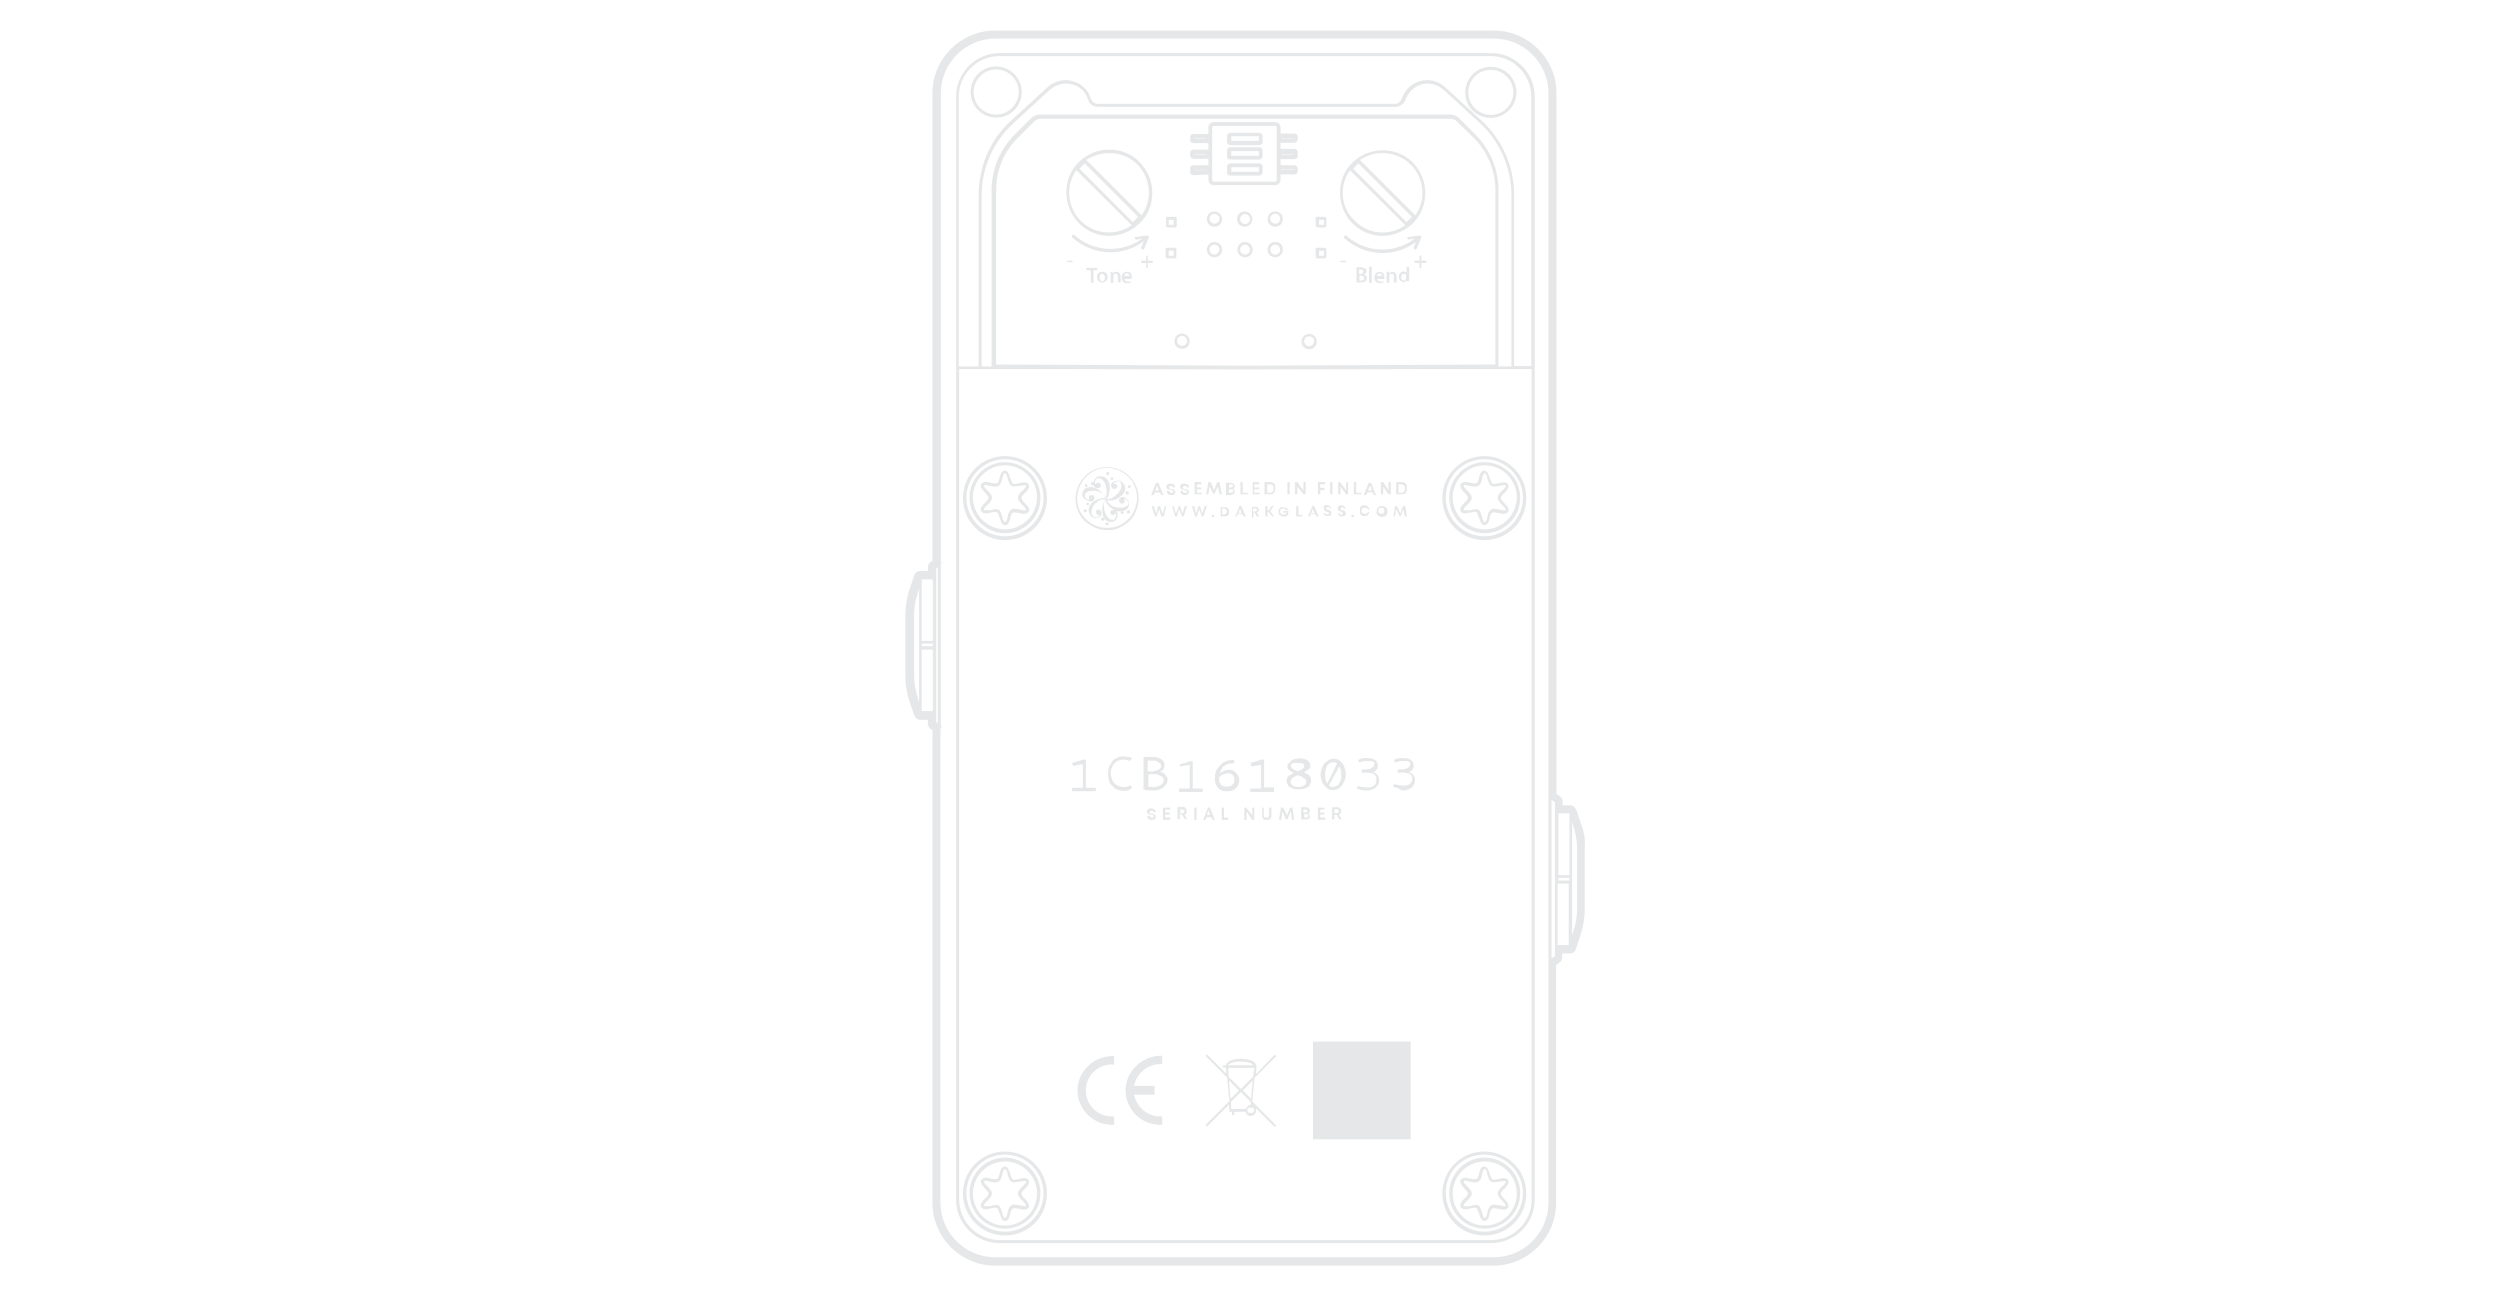<?xml version="1.0" encoding="utf-8"?>
<!-- Generator: Adobe Illustrator 26.3.1, SVG Export Plug-In . SVG Version: 6.00 Build 0)  -->
<svg version="1.1" id="Layer_1" xmlns="http://www.w3.org/2000/svg" xmlns:xlink="http://www.w3.org/1999/xlink" x="0px" y="0px"
	 viewBox="0 0 655 340.2" style="enable-background:new 0 0 655 340.2;" xml:space="preserve">
<style type="text/css">
	.st0{fill:#E6E7E8;}
</style>
<g>
	<path class="st0" d="M414.3,216.1l-1.3-3.9c-0.3-0.7-0.9-1.2-1.6-1.2h-2v-1c0-0.6-0.3-1-0.6-1.3l-1-0.7V24.4
		c0-9-7.4-16.4-16.4-16.4H260.7c-9,0-16.4,7.4-16.4,16.4v122.5l-0.6,0.4c-0.4,0.3-0.6,0.9-0.6,1.3v1h-2c-0.7,0-1.4,0.4-1.6,1.2
		l-1.3,3.9c-0.6,2-1,4.2-1,6.4v8v8c0,2.2,0.3,4.2,1,6.4l1.3,3.9c0.3,0.7,0.9,1.2,1.6,1.2h2v1c0,0.6,0.3,1,0.6,1.3l0.6,0.4v123.9
		c0,9,7.4,16.4,16.4,16.4h130.6c9,0,16.4-7.4,16.4-16.4v-62.4l1-0.7c0.4-0.3,0.6-0.9,0.6-1.3v-1h2c0.7,0,1.4-0.4,1.6-1.2l1.3-3.9
		c0.6-2,1-4.2,1-6.4v-8v-7.8C415.4,220.3,415.1,218.1,414.3,216.1z M411.2,229.3h-2.9v-16.2h2.9V229.3z M411.2,230v0.7h-2.9V230
		H411.2z M406.5,209.6l0.9,0.6v2.5l0,0v16.9v1.4V248l0,0v2.5l-0.9,0.6V209.6z M408.1,231.5h2.9v16.1h-2.9V231.5z M411.9,231.2v-1.4
		v-14.5l0.4,1.4c0.6,1.9,0.9,3.8,0.9,5.6v15.8c0,1.9-0.3,3.9-0.9,5.6l-0.4,1.4V231.2z M245.7,189.5l-0.4-0.3v-2.5l0,0v-16.9v-1.4
		v-16.9l0,0v-2.5l0.4-0.3V189.5z M244.4,167.9h-2.9v-16.1h2.9V167.9z M244.4,168.6v0.7h-2.9v-0.7H244.4z M240.8,168.3v1.4v14.3
		l-0.4-1.4c-0.6-1.9-0.9-3.8-0.9-5.6v-15.8c0-1.9,0.3-3.9,0.9-5.6l0.4-1.4V168.3z M241.5,170.2h2.9v16.1h-2.9V170.2z M246.5,190.9
		c0,0,0.1,0,0.1-0.1c0.1-0.1,0.1-0.4,0-0.6l-0.1-0.1v-42.3l0.1-0.1c0.1-0.1,0.1-0.4,0-0.6c0,0-0.1,0-0.1-0.1V24.4
		c0-7.8,6.4-14.3,14.3-14.3h130.6c7.8,0,14.3,6.4,14.3,14.3v290.7c0,7.8-6.4,14.3-14.3,14.3H260.7c-7.8,0-14.3-6.4-14.3-14.3V190.9
		H246.5z"/>
	<path class="st0" d="M261.9,325.7h128.8c6.2,0,11.4-5.1,11.4-11.4v-289c0-6.2-5.1-11.4-11.4-11.4H261.9c-6.2,0-11.4,5.1-11.4,11.4
		v289C250.5,320.5,255.5,325.7,261.9,325.7z M251.2,25.3c0-5.8,4.8-10.6,10.6-10.6h128.8c5.8,0,10.6,4.8,10.6,10.6v70.6h-4.5V51.1
		c0-7.4-3-14.3-8.4-19.4l-9.6-8.8c-1.3-1.2-3-1.9-4.8-1.9c-2.8,0-5.4,1.7-6.4,4.3l-0.3,0.7c-0.3,0.7-1,1.2-1.7,1.2h-77.9
		c-0.7,0-1.4-0.4-1.7-1.2l-0.3-0.7c-1-2.6-3.6-4.3-6.4-4.3c-1.7,0-3.5,0.7-4.8,1.9l-9.6,8.8c-5.4,4.9-8.4,12-8.4,19.4v44.9h-5.2
		V25.3H251.2z M261,95.5V49.8c0-5.2,2-10.1,5.8-13.8l4.2-4.2c0.4-0.4,1-0.7,1.7-0.7H380c0.6,0,1.3,0.3,1.7,0.7L386,36
		c3.6,3.6,5.8,8.5,5.8,13.8v45.7l-64.4,0.3H327h-0.6h-0.3L261,95.5z M392.6,95.9V49.8c0-5.5-2.2-10.7-6.1-14.6l-4.2-4.2
		c-0.7-0.7-1.6-1-2.5-1H272.6c-0.9,0-1.9,0.4-2.5,1l-4.2,4.2c-3.9,3.9-6.1,9.1-6.1,14.6v46.2h-2.6V51.1c0-7.1,3-13.9,8.3-18.8
		l9.6-8.8c1.2-1,2.6-1.6,4.2-1.6c2.5,0,4.8,1.4,5.6,3.8l0.3,0.7c0.4,1,1.3,1.6,2.5,1.6h77.9c1,0,2-0.6,2.5-1.6l0.3-0.7
		c1-2.3,3.2-3.8,5.6-3.8c1.6,0,3,0.6,4.2,1.6l9.6,8.8C392.9,37,396,44,396,51.1v44.9H392.6z M251.2,96.7h5.6l0,0h22l46,0.1l0,0h1.4
		h0.9l47.1-0.1h22.2l0,0h4.9v217.6c0,5.8-4.8,10.6-10.6,10.6H261.9c-5.8,0-10.6-4.8-10.6-10.6V96.7H251.2z"/>
	<path class="st0" d="M281.9,200.5c0.1,0,0.4-0.1,0.6-0.1c0.3,0,0.4-0.1,0.6-0.1s0.4-0.1,0.6-0.1v6.2h-2.8v0.9h6.2v-0.9h-2.6V199
		h-0.6l-3,0.9l0.3,0.9C281.4,200.6,281.6,200.6,281.9,200.5z"/>
	<path class="st0" d="M296.6,206.4l-0.4-0.7c-0.3,0.3-0.7,0.4-1,0.4c-0.3,0.1-0.7,0.1-1,0.1c-0.4,0-0.9-0.1-1.2-0.3
		c-0.4-0.1-0.7-0.4-1-0.7c-0.3-0.3-0.6-0.7-0.7-1.2c-0.1-0.4-0.3-0.9-0.3-1.4c0-0.6,0.1-1,0.3-1.4c0.1-0.4,0.4-0.9,0.7-1.2
		c0.3-0.3,0.6-0.6,1-0.7c0.4-0.1,0.7-0.3,1.2-0.3c0.3,0,0.6,0,0.9,0.1c0.3,0.1,0.6,0.1,0.9,0.3l0.6-0.7c-0.4-0.3-0.7-0.4-1.2-0.4
		c-0.4-0.1-0.7-0.1-1.2-0.1c-0.6,0-1,0.1-1.4,0.3c-0.4,0.1-0.9,0.4-1.3,0.9c-0.3,0.4-0.6,0.9-0.9,1.4c-0.1,0.6-0.3,1.2-0.3,1.9
		s0.1,1.3,0.3,1.9c0.1,0.6,0.4,1,0.9,1.4c0.4,0.4,0.7,0.7,1.3,0.9c0.4,0.1,1,0.3,1.4,0.3s0.9,0,1.3-0.1
		C295.8,207,296.2,206.7,296.6,206.4z"/>
	<path class="st0" d="M300.8,207.1c0.1,0,0.3,0,0.6,0c0.1,0,0.3,0,0.4,0c0.6,0,1.2,0,1.6-0.1c0.4-0.1,0.9-0.3,1.3-0.6
		c0.3-0.3,0.6-0.6,0.9-0.9c0.1-0.3,0.3-0.7,0.3-1.2c0-0.4-0.1-0.9-0.6-1.3c-0.3-0.4-0.9-0.7-1.4-0.9c0.1,0,0.3-0.1,0.4-0.1
		c0.1-0.1,0.3-0.1,0.4-0.3c0.1-0.1,0.3-0.3,0.3-0.6c0.1-0.1,0.1-0.4,0.1-0.7s-0.1-0.7-0.3-0.9c-0.1-0.3-0.4-0.4-0.7-0.7
		c-0.3-0.1-0.7-0.3-1-0.4c-0.4-0.1-0.9-0.1-1.3-0.1c-0.1,0-0.3,0-0.4,0c-0.1,0-0.3,0-0.6,0c-0.1,0-0.4,0-0.6,0s-0.4,0-0.6,0.1v8.5
		c0.1,0,0.3,0,0.4,0C300.4,207.1,300.5,207.1,300.8,207.1z M303.9,203.2c0.3,0.1,0.6,0.3,0.7,0.4c0.1,0.1,0.3,0.4,0.3,0.7
		c0,0.4-0.1,0.7-0.3,0.9c-0.1,0.3-0.4,0.4-0.7,0.6c-0.3,0.1-0.6,0.3-1,0.3c-0.4,0-0.7,0.1-1,0.1c-0.1,0-0.4,0-0.6,0s-0.3,0-0.4,0
		v-3.3c0.3,0,0.7-0.1,1.2-0.1s0.7,0,1,0.1C303.2,202.9,303.6,203.1,303.9,203.2z M301.1,199.3c0.1,0,0.4,0,0.6,0c0.3,0,0.6,0,0.9,0
		s0.6,0.1,0.7,0.3c0.3,0.1,0.4,0.3,0.6,0.4s0.3,0.4,0.3,0.7s-0.1,0.4-0.3,0.7c-0.1,0.1-0.4,0.3-0.7,0.4c-0.3,0.1-0.6,0.1-0.9,0.3
		c-0.3,0-0.7,0-1,0c-0.1,0-0.3,0-0.3,0c-0.1,0-0.3,0-0.3,0v-2.8C300.8,199.3,301,199.3,301.1,199.3z"/>
	<path class="st0" d="M309.2,200.8c0.1,0,0.3-0.1,0.6-0.1c0.1,0,0.4-0.1,0.6-0.1c0.3,0,0.4-0.1,0.7-0.1c0.1,0,0.4-0.1,0.6-0.1v6.2
		h-2.8v0.9h6.2v-0.9h-2.6v-7.2H312l-3,0.9L309.2,200.8z"/>
	<path class="st0" d="M321,200.5c0.4-0.3,0.7-0.4,1.2-0.4c0.4-0.1,0.9-0.1,1.2-0.1l-0.1-0.9c-0.3,0-0.7,0-1.2,0.1
		c-0.4,0.1-0.7,0.1-1.2,0.4c-0.4,0.1-0.7,0.4-1,0.7c-0.3,0.3-0.6,0.6-0.9,1c-0.3,0.4-0.4,0.9-0.6,1.3c-0.1,0.4-0.1,1-0.1,1.6
		c0,0.6,0.1,1,0.3,1.4c0.1,0.4,0.4,0.7,0.7,1c0.3,0.3,0.6,0.4,1,0.6c0.4,0.1,0.7,0.1,1.2,0.1s0.7,0,1.2-0.1c0.3-0.1,0.7-0.3,1-0.6
		c0.3-0.3,0.6-0.6,0.7-0.9c0.1-0.3,0.3-0.7,0.3-1.2c0-0.4-0.1-0.9-0.3-1.2c-0.1-0.3-0.4-0.6-0.6-0.9c-0.3-0.3-0.6-0.4-0.9-0.6
		c-0.3-0.1-0.7-0.1-1-0.1c-0.4,0-0.9,0.1-1.3,0.3c-0.4,0.1-0.7,0.4-1,0.7c0.1-0.6,0.3-1,0.6-1.4C320.2,201,320.5,200.8,321,200.5z
		 M319.7,203.4c0.1-0.1,0.3-0.3,0.6-0.4c0.1-0.1,0.4-0.1,0.6-0.3c0.3,0,0.4-0.1,0.7-0.1c0.3,0,0.4,0,0.7,0.1c0.3,0,0.4,0.1,0.6,0.3
		c0.1,0.1,0.3,0.3,0.4,0.6c0.1,0.3,0.1,0.4,0.1,0.7c0,0.3,0,0.6-0.1,0.7c-0.1,0.3-0.3,0.4-0.4,0.6s-0.4,0.3-0.7,0.4
		c-0.3,0.1-0.6,0.1-0.7,0.1c-0.3,0-0.6,0-0.9-0.1c-0.3-0.1-0.4-0.3-0.7-0.4c-0.1-0.1-0.3-0.4-0.4-0.7c-0.1-0.3-0.1-0.6-0.1-0.9v-0.1
		v-0.1C319.4,203.7,319.5,203.5,319.7,203.4z"/>
	<path class="st0" d="M333.8,206.3h-2.6V199h-0.6l-3,0.9l0.3,0.9c0.1,0,0.3-0.1,0.6-0.1c0.1,0,0.4-0.1,0.6-0.1
		c0.3,0,0.4-0.1,0.7-0.1c0.1,0,0.4-0.1,0.6-0.1v6.2h-2.8v0.9h6.2V206.3z"/>
	<path class="st0" d="M337.3,200.8c0,0.3,0,0.4,0.1,0.6c0.1,0.1,0.3,0.3,0.4,0.4c0.1,0.1,0.3,0.3,0.6,0.4c0.3,0.1,0.4,0.3,0.6,0.3
		c-0.3,0.1-0.4,0.3-0.7,0.4c-0.3,0.1-0.4,0.3-0.7,0.4c-0.1,0.1-0.3,0.4-0.4,0.6c-0.1,0.3-0.1,0.4-0.1,0.7c0,0.4,0.1,0.7,0.3,1
		c0.1,0.3,0.4,0.6,0.7,0.7c0.3,0.1,0.6,0.3,1,0.4c0.4,0.1,0.7,0.1,1.2,0.1s0.7,0,1.2-0.1c0.4-0.1,0.7-0.3,1-0.4
		c0.3-0.1,0.6-0.4,0.7-0.7c0.1-0.3,0.3-0.6,0.3-1c0-0.3,0-0.6-0.1-0.9c-0.1-0.3-0.3-0.4-0.4-0.6c-0.1-0.1-0.4-0.3-0.7-0.4
		c-0.3-0.1-0.4-0.3-0.7-0.4c0.1-0.1,0.4-0.1,0.6-0.3c0.1-0.1,0.4-0.3,0.6-0.4c0.1-0.1,0.3-0.3,0.4-0.4c0.1-0.1,0.1-0.4,0.1-0.6
		c0-0.3-0.1-0.6-0.3-0.9c-0.1-0.3-0.4-0.4-0.6-0.6c-0.3-0.1-0.6-0.3-0.9-0.3c-0.3-0.1-0.7-0.1-1-0.1c-0.3,0-0.7,0-1,0.1
		c-0.3,0.1-0.6,0.1-0.9,0.3c-0.3,0.1-0.4,0.3-0.6,0.6C337.3,200.2,337.3,200.5,337.3,200.8z M341.5,203.8c0.1,0.1,0.4,0.3,0.6,0.4
		c0.1,0.1,0.1,0.4,0.1,0.6c0,0.3,0,0.4-0.1,0.6s-0.3,0.3-0.4,0.4c-0.1,0.1-0.4,0.1-0.7,0.3c-0.3,0-0.6,0.1-0.7,0.1
		c-0.3,0-0.6,0-0.9-0.1c-0.3,0-0.4-0.1-0.7-0.3c-0.1-0.1-0.4-0.3-0.4-0.4c-0.1-0.1-0.1-0.4-0.1-0.6c0-0.3,0-0.4,0.1-0.6
		c0.1-0.1,0.3-0.3,0.4-0.4c0.1-0.1,0.4-0.3,0.7-0.4c0.3-0.1,0.4-0.3,0.7-0.3c0.3,0.1,0.6,0.3,0.9,0.3
		C341.1,203.5,341.2,203.7,341.5,203.8z M338.3,200.3c0.1-0.1,0.3-0.3,0.4-0.3c0.1-0.1,0.3-0.1,0.6-0.1c0.1,0,0.4,0,0.6,0
		c0.3,0,0.4,0,0.7,0s0.4,0.1,0.6,0.1c0.1,0.1,0.3,0.1,0.4,0.3c0.1,0.1,0.1,0.3,0.1,0.4s0,0.3-0.1,0.4c-0.1,0.1-0.3,0.3-0.4,0.4
		c-0.1,0.1-0.4,0.3-0.6,0.3c-0.1,0.1-0.4,0.1-0.6,0.3c-0.1-0.1-0.4-0.1-0.6-0.3c-0.1-0.1-0.4-0.1-0.6-0.3c-0.1-0.1-0.3-0.3-0.4-0.4
		c-0.1-0.1-0.1-0.3-0.1-0.4C338.2,200.6,338.2,200.5,338.3,200.3z"/>
	<path class="st0" d="M347,200c-0.3,0.4-0.6,0.9-0.7,1.3c-0.1,0.6-0.3,1-0.3,1.6c0,0.6,0.1,1.2,0.3,1.6c0.1,0.6,0.4,1,0.7,1.3
		c0.3,0.4,0.6,0.7,1,0.9c0.4,0.3,0.9,0.3,1.3,0.3s0.9-0.1,1.3-0.3c0.4-0.3,0.7-0.6,1-0.9c0.3-0.4,0.4-0.9,0.7-1.3
		c0.1-0.4,0.3-1,0.3-1.6c0-0.6-0.1-1.2-0.3-1.6c-0.1-0.6-0.4-1-0.6-1.3s-0.6-0.7-1-0.9c-0.4-0.3-0.9-0.3-1.3-0.3s-0.9,0.1-1.3,0.3
		C347.6,199.5,347.3,199.7,347,200z M350.9,200.8c0.1,0.3,0.3,0.6,0.4,1c0.1,0.4,0.1,0.7,0.1,1.2c0,0.4,0,0.9-0.1,1.2
		c-0.1,0.4-0.3,0.7-0.4,1c-0.1,0.3-0.4,0.6-0.7,0.7c-0.3,0.1-0.6,0.3-1,0.3c-0.1,0-0.3,0-0.6-0.1c-0.1,0-0.3-0.1-0.4-0.3
		L350.9,200.8z M349.3,199.7c0.1,0,0.3,0,0.6,0.1c0.1,0,0.3,0.1,0.4,0.3l-2.6,5.2c-0.1-0.3-0.3-0.7-0.4-1c-0.1-0.4-0.1-0.9-0.1-1.3
		c0-0.4,0-0.9,0.1-1.3c0.1-0.4,0.3-0.7,0.4-1c0.1-0.3,0.4-0.6,0.7-0.7C348.6,199.9,348.9,199.7,349.3,199.7z"/>
	<path class="st0" d="M360,205.8c-0.1,0.1-0.4,0.3-0.7,0.4c-0.3,0.1-0.6,0.1-1,0.1s-0.9,0-1.3-0.1c-0.4-0.1-0.9-0.1-1.2-0.3
		l-0.3,0.7c0.4,0.1,0.7,0.3,1.3,0.4c0.4,0.1,1,0.1,1.4,0.1c0.6,0,1-0.1,1.4-0.3c0.4-0.1,0.7-0.3,1-0.6c0.3-0.3,0.4-0.6,0.6-0.9
		c0.1-0.3,0.1-0.6,0.1-1c0-0.3,0-0.6-0.1-0.7c-0.1-0.3-0.3-0.4-0.4-0.7c-0.1-0.1-0.4-0.4-0.6-0.4c-0.3-0.1-0.4-0.1-0.6-0.1
		c0.1,0,0.3-0.1,0.6-0.3c0.1-0.1,0.3-0.3,0.4-0.4c0.1-0.1,0.3-0.3,0.3-0.6c0.1-0.1,0.1-0.4,0.1-0.6c0-0.3-0.1-0.6-0.3-0.9
		c-0.1-0.3-0.3-0.4-0.6-0.6c-0.3-0.1-0.6-0.3-0.9-0.3c-0.3,0-0.7-0.1-1-0.1c-0.6,0-1,0-1.4,0.1c-0.4,0.1-0.7,0.3-1,0.4l0.3,0.7
		c0.1-0.1,0.4-0.1,0.9-0.3c0.4-0.1,0.9-0.1,1.3-0.1c0.3,0,0.4,0,0.7,0c0.1,0,0.4,0.1,0.6,0.1c0.1,0.1,0.3,0.1,0.4,0.3
		c0.1,0.1,0.1,0.3,0.1,0.4c0,0.4-0.3,0.7-0.7,1c-0.4,0.3-1.2,0.4-2,0.4h-0.3c-0.1,0-0.1,0-0.3,0v0.9c0.1,0,0.4,0,0.6-0.1
		c0.1,0,0.4,0,0.6,0c0.4,0,0.7,0,1,0.1c0.3,0.1,0.6,0.1,0.9,0.3c0.3,0.1,0.4,0.3,0.6,0.6c0.1,0.1,0.1,0.4,0.1,0.7
		c0,0.1,0,0.4-0.1,0.6C360.5,205.5,360.3,205.7,360,205.8z"/>
	<path class="st0" d="M367.6,207.1c0.6,0,1-0.1,1.4-0.3c0.4-0.1,0.7-0.3,1-0.6c0.3-0.3,0.4-0.6,0.6-0.9c0.1-0.3,0.1-0.6,0.1-1
		c0-0.3,0-0.6-0.1-0.7c-0.1-0.3-0.3-0.4-0.4-0.7c-0.1-0.1-0.4-0.4-0.6-0.4c-0.3-0.1-0.4-0.1-0.6-0.1c0.1,0,0.3-0.1,0.6-0.3
		c0.1-0.1,0.3-0.3,0.4-0.4c0.1-0.1,0.3-0.3,0.3-0.6c0.1-0.1,0.1-0.4,0.1-0.6c0-0.3-0.1-0.6-0.3-0.9c-0.1-0.3-0.3-0.4-0.6-0.6
		c-0.3-0.1-0.6-0.3-0.9-0.3c-0.3,0-0.7-0.1-1-0.1c-0.6,0-1,0-1.4,0.1c-0.4,0.1-0.7,0.3-1,0.4l0.3,0.7c0.1-0.1,0.4-0.1,0.9-0.3
		c0.4-0.1,0.9-0.1,1.3-0.1c0.3,0,0.4,0,0.7,0c0.3,0,0.4,0.1,0.6,0.1c0.1,0.1,0.3,0.1,0.4,0.3c0.1,0.1,0.1,0.3,0.1,0.4
		c0,0.4-0.3,0.7-0.7,1c-0.4,0.3-1.2,0.4-2,0.4h-0.3c-0.1,0-0.1,0-0.3,0v0.9c0.1,0,0.4,0,0.6-0.1c0.1,0,0.4,0,0.6,0
		c0.4,0,0.7,0,1,0.1c0.3,0.1,0.6,0.1,0.9,0.3c0.3,0.1,0.4,0.3,0.6,0.6c0.1,0.1,0.1,0.4,0.1,0.7c0,0.1,0,0.4-0.1,0.6
		c-0.1,0.1-0.3,0.4-0.4,0.6c-0.1,0.1-0.4,0.3-0.7,0.4c-0.3,0.1-0.6,0.1-1,0.1c-0.4,0-0.9,0-1.3-0.1c-0.4-0.1-0.9-0.1-1.2-0.3
		l-0.3,0.7c0.4,0.1,0.7,0.3,1.3,0.4C366.9,206.8,367.1,207.1,367.6,207.1z"/>
	<path class="st0" d="M282.3,285.7c0,4.9,4.1,9,9,9c0.3,0,0.4,0,0.6,0v-2.2c-0.1,0-0.4,0-0.6,0c-3.8,0-6.8-3-6.8-6.8
		c0-3.8,3-6.8,6.8-6.8c0.1,0,0.4,0,0.6,0v-2.2c-0.1,0-0.4,0-0.6,0C286.4,276.8,282.3,280.8,282.3,285.7z"/>
	<path class="st0" d="M294.9,285.7c0,4.9,4.1,9,9,9c0.3,0,0.4,0,0.6,0v-2.2c-0.1,0-0.4,0-0.6,0c-3.2,0-5.9-2.3-6.7-5.4l-0.1-0.3h5.4
		v-2.3h-5.4l0.1-0.3c0.7-3,3.5-5.4,6.7-5.4c0.1,0,0.4,0,0.6,0v-2.2c-0.1,0-0.4,0-0.6,0C299,276.8,294.9,280.8,294.9,285.7z"/>
	<path class="st0" d="M329.1,281.4l0.1-2c0-1.2-1.7-2-4.1-2c-2,0-3.6,0.6-3.9,1.6v0.1h-0.6c-0.1,0-0.3,0.1-0.3,0.3s0.1,0.3,0.3,0.3
		h0.6l0.1,1.6l-4.9-4.9c-0.1-0.1-0.3-0.1-0.4,0c-0.1,0.1-0.1,0.3,0,0.4l5.5,5.5l0.6,6.2l-6.1,6.1c-0.1,0.1-0.1,0.3,0,0.4
		c0.1,0.1,0.3,0.1,0.4,0l5.6-5.6l0.1,1.9h0.7v0.6c0,0.1,0.1,0.3,0.3,0.3c0.1,0,0.3-0.1,0.3-0.3v-0.6h3v0.1c0.1,0.6,0.7,1,1.3,1
		c0.7,0,1.4-0.6,1.4-1.4c0-0.1,0-0.1,0-0.3l-0.1-0.4l4.8,4.8c0.1,0.1,0.3,0.1,0.4,0c0.1-0.1,0.1-0.3,0-0.4l-6.1-6.1l0.6-6.2l5.5-5.5
		c0.1-0.1,0.1-0.3,0-0.4c-0.1-0.1-0.3-0.1-0.4,0L329.1,281.4z M322.1,278.8c0.4-0.4,1.6-0.7,3-0.7s2.6,0.4,3,0.7l0.3,0.3h-6.7
		L322.1,278.8z M322,283.1l2.6,2.6l-2.2,2.2L322,283.1z M326.5,290.5L326.5,290.5l-3.9,0.1l-0.1-1.9l2.6-2.6l2.6,2.6v0.7h-0.1
		C327,289.6,326.6,290.1,326.5,290.5z M325.6,285.7l2.6-2.6l-0.4,4.8L325.6,285.7z M328.5,290.5c0.1,0.1,0.1,0.3,0.1,0.4
		s-0.1,0.4-0.3,0.6c-0.1,0.1-0.3,0.1-0.6,0.1c-0.1,0-0.4,0-0.6-0.1c-0.1-0.1-0.3-0.3-0.3-0.6c0-0.4,0.3-0.7,0.7-0.7
		C328.1,290.2,328.3,290.2,328.5,290.5z M328.3,282.1l-3.2,3.2l-3.2-3.2l-0.1-2.3h6.8L328.3,282.1z"/>
	<rect x="344" y="272.9" class="st0" width="25.6" height="25.6"/>
	<path class="st0" d="M290.6,138.9c1.3,0,2.3-0.4,3.2-0.9c1.9-0.9,3.2-2.3,3.9-4.3c0.4-1,0.7-2.2,0.6-3.5c-0.1-2.6-1.3-4.3-2.6-5.6
		c-1.3-1.3-3.3-2.3-6.1-2.2c-0.3,0-0.6,0-1,0.1c-2,0.3-3.5,1.3-4.6,2.6c-0.7,0.7-1.2,1.4-1.6,2.5c-0.4,0.9-0.7,2.2-0.6,3.5
		c0.1,2.5,1.2,4.3,2.6,5.6C285.9,137.9,288,139.1,290.6,138.9z M282.9,127.4c0.7-1.7,2.2-3.2,3.9-4.1c0.9-0.4,2-0.7,3.2-0.7
		c1.2,0,2.5,0.3,3.3,0.7c1.7,0.9,3.2,2.2,3.9,3.9c0.4,0.9,0.7,2,0.7,3.2c0,1.3-0.3,2.3-0.7,3.3c-0.4,0.9-0.9,1.7-1.6,2.3
		c-1.3,1.3-3,2.3-5.5,2.3c-2.5,0-4.3-1-5.6-2.3s-2.3-3-2.3-5.6C282.3,129.4,282.5,128.4,282.9,127.4z"/>
	<path class="st0" d="M290.3,124.5c0.4-0.1,0.4-0.9-0.1-0.9l0,0C289.7,123.7,289.7,124.5,290.3,124.5z"/>
	<path class="st0" d="M285.6,131.4c0.4,0,0.9-0.1,1-0.4c0.4-0.4,0.1-1.2-0.4-1.3c-0.4,0-0.9,0.1-0.9,0.6c0,0.3,0.1,0.4,0.1,0.6
		c-0.4,0-0.6-0.1-0.9-0.4c-0.3-0.3-0.4-0.9-0.1-1.2c0.3-0.4,0.9-0.7,1.6-0.7c1.9-0.3,3.3,0.9,3.9,1.9c-1-0.1-1.7,0.1-2.5,0.4
		c-0.7,0.3-1.3,0.7-1.7,1.3c-0.4,0.6-0.7,1.4-0.3,2.3c0.3,0.7,0.9,1.3,1.7,1.2c0.6,0,1.2-0.3,1.4-0.7c0.1-0.1,0.1-0.4,0.1-0.7
		c0-0.3-0.3-0.6-0.4-0.7c-0.6-0.3-1.2,0.1-1,0.7c0,0.6,0.4,0.6,0.9,0.7c-0.3,0.4-0.9,0.7-1.4,0.4c-0.3-0.1-0.4-0.3-0.6-0.6
		c-0.3-0.4,0-1.2,0.1-1.6c0.1-0.4,0.4-0.9,0.7-1.2c0.7-0.7,1.4-1.3,2.8-1.2c-0.6,0.6-0.7,1.3-0.9,2.3c-0.1,0.9,0.1,2,0.4,2.6
		c0.4,0.6,1.2,1.2,2.2,1c0.9-0.1,1.4-0.9,1.4-1.7c0-0.6-0.1-1.2-0.6-1.3c-0.3-0.1-0.9-0.1-1,0c-0.4,0.3-0.3,1,0.1,1.2
		c0.6,0.3,0.7-0.3,1-0.4c0.3,0.6,0,1.3-0.4,1.6c-0.7,0.3-1.3-0.1-1.7-0.6c-0.6-0.7-1-1.9-1-3c0-0.6,0.1-1.2,0.4-1.4
		c0.3,0.7,0.6,1.2,1,1.6c0.4,0.4,1,0.7,1.6,1c0.3,0.1,0.6,0.3,1,0.3c0.4,0,0.7,0,1.2-0.1c0.6-0.3,1.2-0.6,1.3-1.3
		c0.1-0.6,0-1.2-0.1-1.4c-0.3-0.4-0.6-0.7-1-0.9c-0.7-0.3-1.6,0.3-1.4,1c0,0.7,1.2,0.9,1.4,0.3c0.1-0.3,0-0.6-0.1-0.9
		c0.3,0,0.6,0.1,0.7,0.3c0.3,0.3,0.6,0.7,0.3,1.3c-0.4,0.7-2,0.9-3.2,0.6c-0.9-0.1-1.4-0.6-1.9-1.2c-0.1-0.1-0.3-0.3-0.4-0.6
		c0.4,0,0.7,0,1.2,0s0.9-0.1,1.2-0.3c0.4-0.1,0.7-0.3,1-0.6c0.6-0.4,1.2-1,1.3-1.7c0.3-0.9-0.1-1.7-0.7-2.2
		c-0.9-0.7-2.3-0.3-2.8,0.4c-0.3,0.6,0.1,1.3,0.6,1.4c0.6,0.1,1.2-0.6,0.9-1c-0.1-0.3-0.4-0.3-0.9-0.4c0.1-0.3,0.4-0.4,0.9-0.6
		c0.6,0,0.9,0.1,1,0.6c0.3,0.6,0,1.4-0.3,1.9c-0.3,0.4-0.4,0.7-0.9,1c-0.7,0.7-1.4,1.2-2.6,1.2c0.3-0.4,0.6-1,0.7-1.6
		c0.1-0.6,0.3-1.4,0.1-2.2c-0.3-1.3-1-2.3-2.6-2.2c-1,0.1-1.6,0.9-1.6,2c0,0.4,0.1,0.9,0.6,1c0.4,0.3,1.3,0,1.3-0.4
		s-0.1-0.7-0.4-0.9c-0.4-0.1-0.9,0.1-1,0.4c-0.3-0.6,0-1.4,0.6-1.6c0.6-0.1,1.2,0.3,1.4,0.6c0.3,0.4,0.6,0.7,0.7,1.3
		c0.3,1,0.4,2.5-0.1,3.3c-0.3-0.9-0.9-1.4-1.4-1.9c-0.6-0.4-1.4-1-2.5-1c-0.6,0-1,0.3-1.4,0.4c-0.4,0.3-0.6,0.7-0.7,1.2
		c-0.1,0.6,0.1,1.2,0.4,1.4C284.8,131,285.1,131.3,285.6,131.4z"/>
	<path class="st0" d="M291.4,125.8c0.1,0,0.3-0.3,0.3-0.4c0-0.3-0.3-0.4-0.4-0.4C290.8,125,291,125.9,291.4,125.8z"/>
	<path class="st0" d="M286.2,127.2c0.6,0,0.6-0.9,0-0.9c-0.1,0-0.4,0.1-0.4,0.4C285.8,127.1,286.1,127.2,286.2,127.2z"/>
	<path class="st0" d="M284.9,127.5c0.1-0.3,0-0.7-0.4-0.7c-0.3,0-0.4,0.6-0.1,0.7C284.5,127.7,284.8,127.7,284.9,127.5z"/>
	<path class="st0" d="M296.3,127.4c0-0.1-0.3-0.3-0.4-0.3c-0.4,0-0.6,0.6-0.3,0.7C295.9,127.9,296.3,127.8,296.3,127.4z"/>
	<path class="st0" d="M294.9,129c-0.1,0.4,0.3,0.6,0.6,0.6c0.4-0.1,0.3-0.9-0.3-0.9C295,128.8,295,128.8,294.9,129z"/>
	<path class="st0" d="M284.9,131.7c-0.1,0-0.3,0.3-0.3,0.4c0,0.3,0.6,0.4,0.7,0.1C285.5,132.1,285.2,131.7,284.9,131.7z"/>
	<path class="st0" d="M284.3,133.4c-0.1,0-0.4,0.1-0.4,0.4c0,0.3,0.1,0.4,0.4,0.4C284.9,134.3,284.9,133.3,284.3,133.4z"/>
	<path class="st0" d="M295.6,133.7c-0.3,0-0.4,0.4-0.3,0.7c0.3,0.3,0.7,0.1,0.7-0.1C296.2,133.9,295.9,133.6,295.6,133.7z"/>
	<path class="st0" d="M294,134c-0.3,0-0.4,0.1-0.4,0.4c0,0.3,0.3,0.3,0.4,0.3c0.4,0,0.6-0.6,0.1-0.7H294z"/>
	<path class="st0" d="M288.8,135.6c-0.3,0-0.4,0.3-0.3,0.6c0.1,0.4,0.7,0.3,0.9,0C289.4,135.8,289.1,135.5,288.8,135.6z"/>
	<path class="st0" d="M290,136.9c-0.1,0-0.4,0.1-0.4,0.4c0,0.4,0.7,0.4,0.9,0.1C290.6,137.1,290.3,136.8,290,136.9z"/>
	<polygon class="st0" points="303.9,132.6 303.4,132.6 302.9,134.6 302.3,132.6 301.7,132.6 302.6,135.3 303,135.3 303.7,133.4 
		304.3,135.3 304.9,135.3 305.6,132.6 305.2,132.6 304.6,134.6 	"/>
	<polygon class="st0" points="307.1,132.6 307.9,135.3 308.4,135.3 308.9,133.4 309.7,135.3 310.1,135.3 311,132.6 310.4,132.6 
		309.8,134.6 309.2,132.6 308.8,132.6 308.1,134.6 307.5,132.6 	"/>
	<polygon class="st0" points="313.6,135.3 314.2,133.4 314.9,135.3 315.3,135.3 316.2,132.6 315.6,132.6 315,134.6 314.4,132.6 
		314,132.6 313.4,134.6 312.9,132.6 312.3,132.6 313.1,135.3 	"/>
	<rect x="317.5" y="134.9" class="st0" width="0.6" height="0.6"/>
	<path class="st0" d="M319.8,135.3h1c0.3,0,0.4,0,0.7-0.1c0.1-0.1,0.4-0.3,0.4-0.4c0.1-0.1,0.1-0.4,0.1-0.7c0-0.3,0-0.4-0.1-0.7
		c-0.1-0.1-0.3-0.4-0.4-0.4c-0.1-0.1-0.4-0.1-0.7-0.1h-1V135.3z M320.2,133.2h0.4c0.1,0,0.3,0,0.4,0.1c0.1,0.1,0.3,0.1,0.3,0.3
		c0.1,0.1,0.1,0.3,0.1,0.4c0,0.1,0,0.3-0.1,0.4s-0.1,0.3-0.3,0.3c-0.1,0.1-0.3,0.1-0.4,0.1h-0.4V133.2z"/>
	<path class="st0" d="M324,135.3l0.3-0.6h1.2l0.3,0.6h0.6l-1.2-2.8h-0.4l-1.2,2.8H324z M324.9,133.3l0.4,1.2h-0.9L324.9,133.3z"/>
	<path class="st0" d="M328.3,134.3h0.4l0.6,1h0.6l-0.6-1c0.1,0,0.3-0.1,0.4-0.3c0.1-0.1,0.1-0.3,0.1-0.4s0-0.3-0.1-0.4
		c-0.1-0.1-0.1-0.3-0.3-0.3c-0.1-0.1-0.3-0.1-0.4-0.1h-1v2.8h0.4v-1.2H328.3z M328.3,133.2h0.6c0.1,0,0.3,0,0.3,0.1
		c0.1,0.1,0.1,0.1,0.1,0.3s0,0.3-0.1,0.3c-0.1,0.1-0.1,0.1-0.3,0.1h-0.6V133.2z"/>
	<polygon class="st0" points="331.5,132.6 331.5,135.3 332.1,135.3 332.1,134.2 332.4,134.2 333.3,135.3 333.8,135.3 332.8,133.9 
		333.7,132.6 333.1,132.6 332.4,133.7 332.1,133.7 332.1,132.6 	"/>
	<path class="st0" d="M335.7,135.2c0.1,0.1,0.4,0.1,0.7,0.1c0.3,0,0.4,0,0.7-0.1c0.1-0.1,0.4-0.3,0.4-0.6s0.1-0.4,0.1-0.7h-1.4v0.4
		h0.9c0,0.1-0.1,0.3-0.3,0.4s-0.3,0.1-0.6,0.1c-0.1,0-0.3,0-0.4-0.1c-0.1-0.1-0.3-0.1-0.3-0.3c-0.1-0.1-0.1-0.3-0.1-0.4
		s0-0.3,0.1-0.4s0.1-0.3,0.3-0.3c0.1-0.1,0.3-0.1,0.4-0.1c0.1,0,0.4,0,0.4,0.1c0.1,0.1,0.3,0.1,0.3,0.4h0.6c0-0.1-0.1-0.3-0.3-0.4
		s-0.3-0.3-0.4-0.3c-0.1-0.1-0.4-0.1-0.6-0.1c-0.3,0-0.4,0-0.7,0.1c-0.1,0.1-0.4,0.3-0.4,0.4c-0.1,0.1-0.1,0.4-0.1,0.7
		s0,0.6,0.1,0.7C335.4,134.9,335.6,135.2,335.7,135.2z"/>
	<polygon class="st0" points="339.6,132.6 339.6,135.3 341.2,135.3 341.2,134.9 340.2,134.9 340.2,132.6 	"/>
	<path class="st0" d="M343.4,134.7h1.2l0.3,0.6h0.6l-1.2-2.8h-0.4l-1.2,2.8h0.6L343.4,134.7z M344,133.3l0.4,1.2h-0.9L344,133.3z"/>
	<path class="st0" d="M346.9,133.3c0,0.1,0,0.3,0.1,0.4s0.1,0.1,0.3,0.3c0.1,0,0.3,0.1,0.4,0.1c0.1,0,0.3,0,0.3,0.1
		c0.1,0,0.1,0,0.1,0.1l0.1,0.1c0,0.1,0,0.1-0.1,0.3c-0.1,0-0.1,0.1-0.4,0.1c-0.1,0-0.3,0-0.4-0.1c-0.1-0.1-0.1-0.1-0.1-0.3h-0.4
		c0,0.1,0,0.3,0.1,0.4c0.1,0.1,0.1,0.3,0.3,0.3c0.1,0.1,0.3,0.1,0.6,0.1c0.1,0,0.4,0,0.6-0.1s0.3-0.1,0.3-0.3
		c0.1-0.1,0.1-0.3,0.1-0.4c0-0.1,0-0.3-0.1-0.4s-0.1-0.1-0.3-0.3c-0.1,0-0.3-0.1-0.4-0.1c-0.1,0-0.3-0.1-0.4-0.1
		c-0.1,0-0.1-0.1-0.1-0.3c0-0.1,0-0.1,0.1-0.3c0.1,0,0.1-0.1,0.3-0.1s0.3,0,0.3,0.1c0.1,0,0.1,0.1,0.1,0.3h0.4
		c0-0.3-0.1-0.4-0.3-0.6c-0.1-0.1-0.4-0.3-0.7-0.3c-0.1,0-0.4,0-0.6,0.1c-0.1,0-0.3,0.1-0.3,0.3C346.9,133,346.9,133.2,346.9,133.3z
		"/>
	<path class="st0" d="M351.5,134.9c-0.1,0-0.3,0-0.4-0.1c-0.1-0.1-0.1-0.1-0.1-0.3h-0.4c0,0.1,0,0.3,0.1,0.4
		c0.1,0.1,0.1,0.3,0.3,0.3c0.1,0.1,0.3,0.1,0.6,0.1c0.1,0,0.4,0,0.6-0.1s0.3-0.1,0.3-0.3c0.1-0.1,0.1-0.3,0.1-0.4
		c0-0.1,0-0.3-0.1-0.4c-0.1-0.1-0.1-0.1-0.3-0.3c-0.1,0-0.3-0.1-0.4-0.1c-0.1,0-0.3-0.1-0.4-0.1c-0.1,0-0.1-0.1-0.1-0.3
		s0-0.1,0.1-0.3c0.1,0,0.1-0.1,0.3-0.1s0.3,0,0.3,0.1c0.1,0,0.1,0.1,0.1,0.3h0.4c0-0.3-0.1-0.4-0.3-0.6c-0.1-0.1-0.4-0.3-0.7-0.3
		c-0.1,0-0.4,0-0.6,0.1c-0.1,0-0.3,0.1-0.3,0.3c-0.1,0.1-0.1,0.3-0.1,0.4s0,0.3,0.1,0.4c0.1,0.1,0.1,0.1,0.3,0.3
		c0.1,0,0.3,0.1,0.4,0.1c0.1,0,0.3,0,0.3,0.1c0.1,0,0.1,0,0.1,0.1l0.1,0.1c0,0.1,0,0.1-0.1,0.3C351.8,134.9,351.7,134.9,351.5,134.9
		z"/>
	<rect x="354.1" y="134.9" class="st0" width="0.6" height="0.6"/>
	<path class="st0" d="M356.3,134c0,0.3,0,0.6,0.1,0.7c0.1,0.1,0.3,0.4,0.4,0.4c0.1,0.1,0.4,0.1,0.7,0.1s0.4,0,0.6-0.1
		c0.1-0.1,0.3-0.1,0.4-0.4c0.1-0.1,0.1-0.3,0.3-0.6h-0.4c0,0.1-0.1,0.3-0.3,0.4c-0.1,0.1-0.3,0.1-0.6,0.1c-0.1,0-0.3,0-0.4-0.1
		c-0.1-0.1-0.3-0.1-0.3-0.3c-0.1-0.1-0.1-0.3-0.1-0.4s0-0.3,0.1-0.4c0.1-0.1,0.1-0.3,0.3-0.3c0.1-0.1,0.3-0.1,0.4-0.1
		c0.1,0,0.4,0,0.6,0.1c0.1,0.1,0.3,0.3,0.3,0.4h0.4c0-0.1-0.1-0.4-0.3-0.6c-0.1-0.1-0.3-0.3-0.4-0.4c-0.1-0.1-0.4-0.1-0.6-0.1
		c-0.3,0-0.6,0-0.7,0.1s-0.4,0.3-0.4,0.4C356.3,133.4,356.3,133.7,356.3,134z"/>
	<path class="st0" d="M360.8,134.7c0.1,0.3,0.3,0.4,0.6,0.6c0.3,0.1,0.4,0.1,0.7,0.1c0.3,0,0.6,0,0.7-0.1c0.3-0.1,0.4-0.3,0.6-0.6
		c0.1-0.3,0.1-0.4,0.1-0.7c0-0.3,0-0.4-0.1-0.7c-0.1-0.1-0.3-0.4-0.6-0.6c-0.3-0.1-0.4-0.1-0.7-0.1c-0.3,0-0.6,0-0.7,0.1
		c-0.3,0.1-0.4,0.3-0.6,0.6c-0.1,0.3-0.1,0.4-0.1,0.7C360.6,134.3,360.6,134.5,360.8,134.7z M361.2,133.4c0.1-0.1,0.1-0.3,0.3-0.3
		c0.1,0,0.3-0.1,0.4-0.1c0.1,0,0.3,0,0.4,0.1c0.1,0.1,0.3,0.1,0.3,0.3c0.1,0.1,0.1,0.3,0.1,0.4s0,0.3-0.1,0.4
		c-0.1,0.1-0.1,0.3-0.3,0.3c-0.1,0.1-0.3,0.1-0.4,0.1c-0.1,0-0.3,0-0.4-0.1c-0.1-0.1-0.3-0.1-0.3-0.3c-0.1-0.1-0.1-0.3-0.1-0.4
		C361.1,133.9,361.2,133.6,361.2,133.4z"/>
	<polygon class="st0" points="365.8,133.4 366.7,135.2 367,135.2 367.7,133.4 368,135.3 368.6,135.3 368.2,132.6 367.6,132.6 
		366.9,134.5 366,132.6 365.5,132.6 365.1,135.3 365.5,135.3 	"/>
	<path class="st0" d="M302.6,129h1.3l0.3,0.7h0.6l-1.3-3.2h-0.6l-1.3,3.2h0.6L302.6,129z M303.2,127.2l0.4,1.3h-0.9L303.2,127.2z"/>
	<path class="st0" d="M306.9,129.1c-0.1,0-0.3,0-0.4-0.1c-0.1-0.1-0.1-0.3-0.1-0.4h-0.7c0,0.1,0,0.4,0.1,0.6
		c0.1,0.1,0.3,0.3,0.4,0.4c0.1,0.1,0.4,0.1,0.6,0.1c0.3,0,0.4,0,0.6-0.1s0.3-0.1,0.4-0.3c0.1-0.1,0.1-0.3,0.1-0.4s0-0.4-0.1-0.4
		c-0.1-0.1-0.3-0.3-0.4-0.3c-0.1,0-0.3-0.1-0.6-0.1c-0.3,0-0.4-0.1-0.4-0.1c-0.1,0-0.1-0.1-0.1-0.3c0-0.1,0-0.1,0.1-0.3
		c0.1,0,0.3-0.1,0.4-0.1c0.1,0,0.3,0,0.4,0.1c0.1,0.1,0.1,0.1,0.1,0.3h0.6c0-0.3-0.1-0.6-0.3-0.7c-0.1-0.1-0.4-0.3-0.9-0.3
		c-0.3,0-0.4,0-0.6,0.1c-0.1,0.1-0.3,0.1-0.4,0.3c-0.1,0.1-0.1,0.3-0.1,0.4s0,0.3,0.1,0.4c0.1,0.1,0.3,0.1,0.3,0.3
		c0.1,0,0.3,0.1,0.6,0.1c0.1,0,0.3,0.1,0.4,0.1c0.1,0,0.1,0.1,0.3,0.1c0,0,0.1,0.1,0.1,0.3s0,0.3-0.1,0.3
		C307.2,129.1,307.1,129.1,306.9,129.1z"/>
	<path class="st0" d="M310.4,129.1c-0.1,0-0.3,0-0.4-0.1c-0.1-0.1-0.1-0.3-0.1-0.4h-0.6c0,0.1,0,0.4,0.1,0.6
		c0.1,0.1,0.3,0.3,0.4,0.4c0.1,0.1,0.4,0.1,0.6,0.1c0.3,0,0.4,0,0.6-0.1s0.3-0.1,0.4-0.3c0.1-0.1,0.1-0.3,0.1-0.4s0-0.4-0.1-0.4
		c-0.1-0.1-0.3-0.3-0.4-0.3c-0.1,0-0.3-0.1-0.6-0.1c-0.3,0-0.4-0.1-0.4-0.1c-0.1,0-0.1-0.1-0.1-0.3c0-0.1,0-0.1,0.1-0.3
		c0.1,0,0.3-0.1,0.4-0.1c0.1,0,0.3,0,0.4,0.1c0.1,0.1,0.1,0.1,0.1,0.3h0.6c0-0.3-0.1-0.6-0.3-0.7s-0.4-0.3-0.9-0.3
		c-0.3,0-0.4,0-0.6,0.1c-0.1,0.1-0.3,0.1-0.4,0.3c-0.1,0.1-0.1,0.3-0.1,0.4s0,0.3,0.1,0.4c0.1,0.1,0.3,0.1,0.3,0.3
		c0.1,0,0.3,0.1,0.6,0.1c0.1,0,0.3,0.1,0.4,0.1c0.1,0,0.1,0.1,0.3,0.1c0,0,0.1,0.1,0.1,0.3s0,0.3-0.1,0.3
		C310.8,129.1,310.7,129.1,310.4,129.1z"/>
	<polygon class="st0" points="314.9,129.1 313.6,129.1 313.6,128.2 314.7,128.2 314.7,127.7 313.6,127.7 313.6,126.9 314.7,126.9 
		314.7,126.3 313,126.3 313,129.5 314.9,129.5 	"/>
	<polygon class="st0" points="316.9,127.4 317.9,129.4 318.2,129.4 319.1,127.4 319.5,129.5 320.1,129.5 319.5,126.3 318.9,126.3 
		318.1,128.5 317.2,126.3 316.6,126.3 316,129.5 316.6,129.5 	"/>
	<path class="st0" d="M323.1,129.5c0.1-0.1,0.3-0.1,0.3-0.3c0.1-0.1,0.1-0.3,0.1-0.4s0-0.3-0.1-0.4c-0.1-0.1-0.1-0.3-0.3-0.3
		c0.1-0.1,0.1-0.1,0.3-0.3c0-0.1,0.1-0.3,0.1-0.4c0-0.3-0.1-0.4-0.3-0.6c-0.1-0.1-0.4-0.3-0.7-0.3h-1.3v3.2h1.3
		C322.8,129.5,323,129.5,323.1,129.5z M322,126.9h0.6c0.1,0,0.3,0,0.3,0.1c0.1,0,0.1,0.1,0.1,0.3c0,0.1,0,0.3-0.1,0.3
		s-0.1,0.1-0.3,0.1H322V126.9z M322,129.1v-0.9h0.7c0.1,0,0.3,0,0.3,0.1c0.1,0.1,0.1,0.1,0.1,0.3c0,0.1,0,0.3-0.1,0.3
		c-0.1,0.1-0.1,0.1-0.3,0.1C322.7,129.1,322,129.1,322,129.1z"/>
	<polygon class="st0" points="326.9,129.1 325.6,129.1 325.6,126.3 325,126.3 325,129.5 326.9,129.5 	"/>
	<polygon class="st0" points="330.1,129.1 328.6,129.1 328.6,128.2 329.9,128.2 329.9,127.7 328.6,127.7 328.6,126.9 329.9,126.9 
		329.9,126.3 328.2,126.3 328.2,129.5 330.1,129.5 	"/>
	<path class="st0" d="M333.4,129.4c0.3-0.1,0.4-0.3,0.6-0.6c0.1-0.3,0.1-0.6,0.1-0.9c0-0.3,0-0.6-0.1-0.9c-0.1-0.3-0.3-0.4-0.6-0.6
		c-0.3-0.1-0.6-0.1-0.9-0.1h-1.2v3.2h1.2C332.8,129.5,333.1,129.5,333.4,129.4z M332,129.1v-2.2h0.6c0.1,0,0.4,0,0.6,0.1
		s0.3,0.1,0.4,0.4c0.1,0.1,0.1,0.3,0.1,0.6c0,0.1,0,0.4-0.1,0.6c-0.1,0.1-0.1,0.3-0.4,0.4c-0.1,0.1-0.3,0.1-0.6,0.1H332V129.1z"/>
	<rect x="337.3" y="126.3" class="st0" width="0.6" height="3.2"/>
	<polygon class="st0" points="339.9,127.5 341.5,129.5 342.1,129.5 342.1,126.3 341.5,126.3 341.5,128.5 339.9,126.3 339.3,126.3 
		339.3,129.5 339.9,129.5 	"/>
	<polygon class="st0" points="345.9,128.4 347,128.4 347,127.8 345.9,127.8 345.9,126.9 347.2,126.9 347.2,126.3 345.3,126.3 
		345.3,129.5 345.9,129.5 	"/>
	<rect x="348.5" y="126.3" class="st0" width="0.6" height="3.2"/>
	<polygon class="st0" points="351.2,127.5 352.7,129.5 353.2,129.5 353.2,126.3 352.7,126.3 352.7,128.5 351.1,126.3 350.6,126.3 
		350.6,129.5 351.2,129.5 	"/>
	<polygon class="st0" points="356.6,129.1 355.3,129.1 355.3,126.3 354.7,126.3 354.7,129.5 356.6,129.5 	"/>
	<path class="st0" d="M358.3,129h1.3l0.3,0.7h0.6l-1.3-3.2h-0.6l-1.3,3.2h0.6L358.3,129z M359,127.2l0.4,1.3h-1L359,127.2z"/>
	<polygon class="st0" points="362.4,127.5 363.8,129.5 364.4,129.5 364.4,126.3 363.8,126.3 363.8,128.5 362.4,126.3 361.8,126.3 
		361.8,129.5 362.4,129.5 	"/>
	<path class="st0" d="M367.9,129.4c0.3-0.1,0.4-0.3,0.6-0.6c0.1-0.3,0.1-0.6,0.1-0.9c0-0.3,0-0.6-0.1-0.9c-0.1-0.3-0.3-0.4-0.6-0.6
		c-0.3-0.1-0.6-0.1-0.9-0.1h-1.2v3.2h1.2C367.3,129.5,367.6,129.5,367.9,129.4z M366.4,129.1v-2.2h0.6c0.1,0,0.4,0,0.6,0.1
		s0.3,0.1,0.4,0.4c0.1,0.1,0.1,0.3,0.1,0.6c0,0.1,0,0.4-0.1,0.6c-0.1,0.1-0.1,0.3-0.4,0.4c-0.1,0.1-0.3,0.1-0.6,0.1h-0.6V129.1z"/>
	<path class="st0" d="M301.7,214.2c-0.1,0-0.3,0-0.4-0.1c-0.1-0.1-0.1-0.3-0.1-0.4h-0.6c0,0.1,0,0.4,0.1,0.6
		c0.1,0.1,0.3,0.3,0.4,0.4c0.1,0.1,0.4,0.1,0.6,0.1c0.3,0,0.4,0,0.6-0.1c0.1-0.1,0.3-0.1,0.4-0.3c0.1-0.1,0.1-0.3,0.1-0.4
		s0-0.4-0.1-0.4c-0.1-0.1-0.3-0.3-0.4-0.3c-0.1,0-0.3-0.1-0.6-0.1c-0.3,0-0.4-0.1-0.4-0.1c-0.1,0-0.1-0.1-0.1-0.3
		c0-0.1,0-0.1,0.1-0.3c0.1,0,0.1-0.1,0.4-0.1c0.1,0,0.3,0,0.4,0.1c0.1,0.1,0.1,0.1,0.1,0.3h0.6c0-0.3-0.1-0.6-0.3-0.7
		c-0.1-0.1-0.4-0.3-0.9-0.3c-0.3,0-0.4,0-0.6,0.1c-0.1,0.1-0.3,0.1-0.4,0.3c-0.1,0.1-0.1,0.3-0.1,0.4c0,0.1,0,0.3,0.1,0.4
		c0.1,0.1,0.3,0.1,0.3,0.3s0.3,0.1,0.6,0.1c0.1,0,0.3,0.1,0.4,0.1c0.1,0,0.1,0.1,0.3,0.1c0,0,0.1,0.1,0.1,0.3c0,0.1,0,0.3-0.1,0.3
		S301.9,214.2,301.7,214.2z"/>
	<polygon class="st0" points="305.3,213.4 306.5,213.4 306.5,212.9 305.3,212.9 305.3,212.1 306.6,212.1 306.6,211.6 304.7,211.6 
		304.7,214.8 306.6,214.8 306.6,214.2 305.3,214.2 	"/>
	<path class="st0" d="M310.8,213.1c0.1-0.1,0.1-0.3,0.1-0.6c0-0.1,0-0.3-0.1-0.6c-0.1-0.1-0.3-0.3-0.4-0.4c-0.1-0.1-0.3-0.1-0.6-0.1
		h-1.3v3.2h0.6v-1.2h0.6l0.7,1.2h0.6l-0.7-1.3C310.5,213.4,310.7,213.4,310.8,213.1z M309.8,213.1h-0.6v-1h0.6c0.1,0,0.3,0,0.4,0.1
		c0.1,0.1,0.1,0.1,0.1,0.3c0,0.1,0,0.3-0.1,0.3C310.1,213.1,310,213.1,309.8,213.1z"/>
	<rect x="312.9" y="211.6" class="st0" width="0.6" height="3.2"/>
	<path class="st0" d="M316.5,211.6l-1.3,3.2h0.6l0.3-0.7h1.3l0.3,0.7h0.6l-1.3-3.2H316.5z M316.2,213.5l0.4-1.3l0.4,1.3H316.2z"/>
	<polygon class="st0" points="320.1,211.6 320.1,214.8 321.8,214.8 321.8,214.2 320.7,214.2 320.7,211.6 	"/>
	<polygon class="st0" points="326,211.6 326,214.8 326.6,214.8 326.6,212.6 328.1,214.8 328.6,214.8 328.6,211.6 328.1,211.6 
		328.1,213.6 326.5,211.6 	"/>
	<path class="st0" d="M330.7,211.6v2c0,0.3,0,0.4,0.1,0.7c0.1,0.3,0.3,0.3,0.4,0.4c0.1,0.1,0.4,0.1,0.7,0.1s0.4,0,0.7-0.1
		c0.1-0.1,0.3-0.3,0.4-0.4c0.1-0.1,0.1-0.4,0.1-0.7v-2h-0.6v1.9c0,0.3,0,0.4-0.1,0.6c-0.1,0.1-0.3,0.1-0.6,0.1c-0.3,0-0.4,0-0.6-0.1
		c-0.1-0.1-0.1-0.3-0.1-0.6v-1.9H330.7z"/>
	<polygon class="st0" points="336,212.5 336.9,214.7 337.3,214.7 338.2,212.5 338.5,214.8 339.1,214.8 338.6,211.6 338,211.6 
		337.2,213.6 336.2,211.6 335.6,211.6 335.1,214.8 335.7,214.8 	"/>
	<path class="st0" d="M342.8,213.1c0.1,0,0.1-0.1,0.3-0.3c0-0.1,0.1-0.3,0.1-0.4c0-0.3-0.1-0.4-0.3-0.6c-0.1-0.1-0.4-0.3-0.7-0.3
		h-1.3v3.2h1.3c0.1,0,0.4,0,0.6-0.1s0.3-0.1,0.3-0.3s0.1-0.3,0.1-0.4s0-0.3-0.1-0.4C343.1,213.2,343,213.2,342.8,213.1z
		 M341.5,212.1h0.6c0.1,0,0.3,0,0.3,0.1c0.1,0,0.1,0.1,0.1,0.3c0,0.1,0,0.1-0.1,0.3c-0.1,0-0.1,0.1-0.3,0.1h-0.6V212.1z
		 M342.7,214.1c-0.1,0.1-0.1,0.1-0.3,0.1h-0.7v-0.9h0.7c0.1,0,0.3,0,0.3,0.1c0.1,0.1,0.1,0.1,0.1,0.3
		C342.7,213.9,342.7,214.1,342.7,214.1z"/>
	<polygon class="st0" points="347,212.1 347,211.6 345.3,211.6 345.3,214.8 347.2,214.8 347.2,214.2 345.9,214.2 345.9,213.4 
		347,213.4 347,212.9 345.9,212.9 345.9,212.1 	"/>
	<path class="st0" d="M351.4,212.6c0-0.1,0-0.3-0.1-0.6c-0.1-0.1-0.3-0.3-0.4-0.4c-0.1-0.1-0.3-0.1-0.6-0.1H349v3.2h0.6v-1.2h0.6
		l0.7,1.2h0.6l-0.7-1.3c0.1-0.1,0.3-0.1,0.4-0.3S351.4,212.8,351.4,212.6z M350.6,212.9c-0.1,0.1-0.3,0.1-0.4,0.1h-0.6v-1h0.6
		c0.1,0,0.3,0,0.4,0.1c0.1,0.1,0.1,0.1,0.1,0.3C350.8,212.8,350.8,212.9,350.6,212.9z"/>
	<path class="st0" d="M263.3,141.5c6.1,0,11-4.9,11-11s-4.9-11-11-11s-11,4.9-11,11C252.3,136.6,257.3,141.5,263.3,141.5z
		 M263.3,120.3c5.6,0,10.1,4.6,10.1,10.1c0,5.6-4.6,10.1-10.1,10.1c-5.6,0-10.1-4.6-10.1-10.1C253.2,124.9,257.8,120.3,263.3,120.3z
		"/>
	<path class="st0" d="M263.3,139.7c5.1,0,9.3-4.2,9.3-9.3c0-5.1-4.2-9.3-9.3-9.3s-9.3,4.2-9.3,9.3
		C254.1,135.5,258.3,139.7,263.3,139.7z M263.3,121.9c4.6,0,8.4,3.8,8.4,8.4c0,4.6-3.8,8.4-8.4,8.4c-4.6,0-8.4-3.8-8.4-8.4
		C254.9,125.8,258.7,121.9,263.3,121.9z"/>
	<path class="st0" d="M259.6,134.3c0.6-0.1,1.3-0.3,1.6-0.1c0.3,0.1,0.4,0.9,0.7,1.4c0.3,0.9,0.6,2,1.4,2l0,0c0.9,0,1.2-1,1.4-1.9
		c0.1-0.6,0.4-1.3,0.7-1.4c0.3-0.1,1,0,1.6,0.1c0.9,0.3,2,0.4,2.5-0.3s-0.3-1.6-1-2.3c-0.4-0.4-0.9-1-0.9-1.3c0-0.3,0.4-0.9,0.9-1.3
		c0.7-0.7,1.4-1.4,1-2.3c-0.4-0.7-1.4-0.6-2.5-0.3c-0.6,0.1-1.3,0.3-1.6,0.1c-0.3-0.1-0.4-0.9-0.7-1.4c-0.3-0.9-0.6-2-1.4-2l0,0
		c-0.9,0-1.2,1-1.4,1.9c-0.1,0.6-0.4,1.3-0.7,1.4c-0.3,0.1-1,0-1.6-0.1c-0.9-0.3-2-0.4-2.5,0.3c-0.4,0.7,0.3,1.6,1,2.3
		c0.4,0.4,0.9,1,0.9,1.3s-0.4,0.9-0.9,1.3c-0.7,0.7-1.4,1.4-1,2.3C257.6,134.7,258.6,134.5,259.6,134.3z M257.8,133.6
		c-0.1-0.3,0.4-0.9,0.9-1.3c0.6-0.6,1.2-1.2,1.2-1.9s-0.6-1.3-1.2-1.9c-0.4-0.4-1-1-0.9-1.3c0.1-0.3,0.9,0,1.6,0.1
		c0.7,0.1,1.6,0.4,2.2,0c0.6-0.3,0.9-1.2,1-1.9c0.1-0.6,0.4-1.4,0.7-1.4l0,0c0.3,0,0.6,0.7,0.7,1.4c0.3,0.7,0.4,1.6,1,1.9
		c0.6,0.3,1.4,0.1,2.2,0c0.6-0.1,1.4-0.3,1.6-0.1c0.1,0.3-0.4,0.9-0.9,1.3c-0.6,0.6-1.2,1.2-1.2,1.9s0.6,1.3,1.2,1.9
		c0.4,0.4,1,1,0.9,1.3c-0.1,0.3-0.9,0-1.6-0.1c-0.9-0.1-1.6-0.4-2.2,0c-0.6,0.3-0.9,1.2-1,1.9c-0.1,0.6-0.4,1.4-0.7,1.4
		c-0.3,0-0.6-0.7-0.7-1.4c-0.3-0.7-0.4-1.6-1-1.9c-0.3-0.1-0.4-0.1-0.7-0.1c-0.4,0-0.9,0.1-1.4,0.3
		C258.7,133.6,258,133.7,257.8,133.6z"/>
	<path class="st0" d="M389,139.7c5.1,0,9.3-4.2,9.3-9.3c0-5.1-4.2-9.3-9.3-9.3s-9.3,4.2-9.3,9.3C379.7,135.5,383.9,139.7,389,139.7z
		 M389,121.9c4.6,0,8.4,3.8,8.4,8.4c0,4.6-3.8,8.4-8.4,8.4c-4.6,0-8.4-3.8-8.4-8.4C380.6,125.8,384.4,121.9,389,121.9z"/>
	<path class="st0" d="M385.2,134.3c0.6-0.1,1.3-0.3,1.6-0.1c0.3,0.1,0.4,0.9,0.7,1.4c0.3,0.9,0.6,2,1.4,2l0,0c0.9,0,1.2-1,1.4-1.9
		c0.1-0.6,0.4-1.3,0.7-1.4s1,0,1.6,0.1c0.9,0.3,2,0.4,2.5-0.3s-0.3-1.6-1-2.3c-0.4-0.4-0.9-1-0.9-1.3c0-0.3,0.4-0.9,0.9-1.3
		c0.7-0.7,1.4-1.4,1-2.3c-0.4-0.7-1.4-0.6-2.5-0.3c-0.6,0.1-1.3,0.3-1.6,0.1c-0.3-0.1-0.4-0.9-0.7-1.4c-0.3-0.9-0.6-2-1.4-2l0,0
		c-0.9,0-1.2,1-1.4,1.9c-0.1,0.6-0.4,1.3-0.7,1.4c-0.3,0.1-1,0-1.6-0.1c-0.9-0.3-2-0.4-2.5,0.3c-0.4,0.7,0.3,1.6,1,2.3
		c0.4,0.4,0.9,1,0.9,1.3s-0.4,0.9-0.9,1.3c-0.7,0.7-1.4,1.4-1,2.3C383.2,134.7,384.2,134.5,385.2,134.3z M383.5,133.6
		c-0.1-0.3,0.4-0.9,0.9-1.3c0.6-0.6,1.2-1.2,1.2-1.9s-0.6-1.3-1.2-1.9c-0.4-0.4-1-1-0.9-1.3c0.1-0.3,0.9,0,1.6,0.1
		c0.7,0.1,1.6,0.4,2.2,0c0.6-0.4,0.9-1.2,1-1.9c0.1-0.6,0.4-1.4,0.7-1.4l0,0c0.3,0,0.6,0.7,0.7,1.4c0.3,0.7,0.4,1.6,1,1.9
		c0.6,0.3,1.4,0.1,2.2,0c0.6-0.1,1.4-0.3,1.6-0.1c0.1,0.3-0.4,0.9-0.9,1.3c-0.6,0.6-1.2,1.2-1.2,1.9s0.6,1.3,1.2,1.9
		c0.4,0.4,1,1,0.9,1.3s-0.9,0-1.6-0.1c-0.9-0.1-1.6-0.4-2.2,0c-0.6,0.3-0.9,1.2-1,1.9c-0.1,0.6-0.4,1.4-0.7,1.4
		c-0.3,0-0.6-0.7-0.7-1.4c-0.3-0.7-0.4-1.6-1-1.9c-0.3-0.1-0.4-0.1-0.7-0.1c-0.4,0-0.9,0.1-1.4,0.3
		C384.4,133.6,383.6,133.7,383.5,133.6z"/>
	<path class="st0" d="M263.3,321.9c5.1,0,9.3-4.2,9.3-9.3s-4.2-9.3-9.3-9.3s-9.3,4.2-9.3,9.3C254.1,317.9,258.3,321.9,263.3,321.9z
		 M263.3,304.3c4.6,0,8.4,3.8,8.4,8.4s-3.8,8.4-8.4,8.4c-4.6,0-8.4-3.8-8.4-8.4S258.7,304.3,263.3,304.3z"/>
	<path class="st0" d="M259.6,316.6c0.6-0.1,1.3-0.3,1.6-0.1c0.3,0.1,0.4,0.9,0.7,1.4c0.3,0.9,0.6,2,1.4,2l0,0c0.9,0,1.2-1,1.4-1.9
		c0.1-0.6,0.4-1.3,0.7-1.4c0.3-0.1,1,0,1.6,0.1c0.9,0.3,2,0.4,2.5-0.3c0.4-0.7-0.3-1.6-1-2.3c-0.4-0.4-0.9-1-0.9-1.3
		s0.4-0.9,0.9-1.3c0.7-0.7,1.4-1.4,1-2.3c-0.4-0.7-1.4-0.6-2.5-0.3c-0.6,0.1-1.3,0.3-1.6,0.1c-0.3-0.1-0.6-0.9-0.7-1.4
		c-0.3-0.9-0.6-2-1.4-2l0,0c-0.9,0-1.2,1-1.4,1.9c-0.1,0.6-0.4,1.3-0.7,1.4c-0.3,0.1-1,0-1.6-0.1c-0.9-0.3-2-0.4-2.5,0.3
		c-0.4,0.7,0.3,1.6,1,2.3c0.4,0.4,0.9,1,0.9,1.3c0,0.3-0.4,0.9-0.9,1.3c-0.7,0.7-1.4,1.4-1,2.3C257.6,317,258.6,316.9,259.6,316.6z
		 M257.8,315.9c-0.1-0.3,0.4-0.9,0.9-1.3c0.6-0.6,1.2-1.2,1.2-1.9c0-0.7-0.6-1.3-1.2-1.9c-0.4-0.4-1-1-0.9-1.3
		c0.1-0.3,0.9-0.1,1.6,0.1c0.9,0.1,1.6,0.4,2.2,0c0.6-0.3,0.9-1.2,1-1.9c0.1-0.6,0.4-1.4,0.7-1.4l0,0c0.3,0,0.6,0.7,0.7,1.4
		c0.3,0.7,0.4,1.6,1,1.9c0.6,0.3,1.4,0.1,2.2,0c0.6-0.1,1.4-0.3,1.6-0.1c0.1,0.3-0.4,0.9-0.9,1.3c-0.6,0.6-1.2,1.2-1.2,1.9
		c0,0.7,0.6,1.3,1.2,1.9c0.4,0.4,1,1,0.9,1.3s-0.9,0-1.6-0.1c-0.9-0.1-1.6-0.4-2.2,0c-0.6,0.3-0.9,1.2-1,1.9
		c-0.1,0.6-0.4,1.4-0.7,1.4c-0.3,0-0.6-0.7-0.7-1.4c-0.3-0.7-0.4-1.6-1-1.9c-0.3-0.1-0.4-0.1-0.7-0.1c-0.4,0-0.9,0.1-1.4,0.3
		C258.7,316,258,316.1,257.8,315.9z"/>
	<path class="st0" d="M389,321.9c5.1,0,9.3-4.2,9.3-9.3s-4.2-9.3-9.3-9.3s-9.3,4.2-9.3,9.3C379.7,317.9,383.9,321.9,389,321.9z
		 M389,304.3c4.6,0,8.4,3.8,8.4,8.4s-3.8,8.4-8.4,8.4c-4.6,0-8.4-3.8-8.4-8.4S384.4,304.3,389,304.3z"/>
	<path class="st0" d="M385.2,316.6c0.6-0.1,1.3-0.3,1.6-0.1c0.3,0.1,0.4,0.9,0.7,1.4c0.3,0.9,0.6,2,1.4,2l0,0c0.9,0,1.2-1,1.4-1.9
		c0.1-0.6,0.4-1.3,0.7-1.4c0.3-0.1,1,0,1.6,0.1c0.9,0.3,2,0.4,2.5-0.3c0.4-0.7-0.3-1.6-1-2.3c-0.4-0.4-0.9-1-0.9-1.3
		s0.4-0.9,0.9-1.3c0.7-0.7,1.4-1.4,1-2.3c-0.4-0.7-1.4-0.6-2.5-0.3c-0.6,0.1-1.3,0.3-1.6,0.1c-0.3-0.1-0.4-0.9-0.7-1.4
		c-0.3-0.9-0.6-2-1.4-2l0,0c-0.9,0-1.2,1-1.4,1.9c-0.1,0.6-0.4,1.3-0.7,1.4c-0.3,0.1-1,0-1.6-0.1c-0.9-0.3-2-0.4-2.5,0.3
		c-0.4,0.7,0.3,1.6,1,2.3c0.4,0.4,0.9,1,0.9,1.3c0,0.3-0.4,0.9-0.9,1.3c-0.7,0.7-1.4,1.4-1,2.3C383.2,317,384.2,316.9,385.2,316.6z
		 M383.5,315.9c-0.1-0.3,0.4-0.9,0.9-1.3c0.6-0.6,1.2-1.2,1.2-1.9c0-0.7-0.6-1.3-1.2-1.9c-0.4-0.4-1-1-0.9-1.3
		c0.1-0.3,0.9-0.1,1.6,0.1c0.7,0.1,1.6,0.4,2.2,0c0.6-0.3,0.9-1.2,1-1.9c0.1-0.6,0.4-1.4,0.7-1.4l0,0c0.3,0,0.6,0.7,0.7,1.4
		c0.3,0.7,0.4,1.6,1,1.9c0.6,0.3,1.4,0.1,2.2,0c0.6-0.1,1.4-0.3,1.6-0.1c0.1,0.3-0.4,0.9-0.9,1.3c-0.6,0.6-1.2,1.2-1.2,1.9
		c0,0.7,0.6,1.3,1.2,1.9c0.4,0.4,1,1,0.9,1.3s-0.9,0-1.6-0.1c-0.9-0.1-1.6-0.4-2.2,0c-0.6,0.3-0.9,1.2-1,1.9
		c-0.1,0.6-0.4,1.4-0.7,1.4c-0.3,0-0.6-0.7-0.7-1.4c-0.3-0.7-0.4-1.6-1-1.9c-0.3-0.1-0.4-0.1-0.7-0.1c-0.4,0-0.9,0.1-1.4,0.3
		C384.4,316,383.6,316.1,383.5,315.9z"/>
	<path class="st0" d="M388.9,141.5c6.1,0,11-4.9,11-11s-4.9-11-11-11c-6.1,0-11,4.9-11,11S382.8,141.5,388.9,141.5z M388.9,120.3
		c5.6,0,10.1,4.6,10.1,10.1c0,5.6-4.6,10.1-10.1,10.1c-5.6,0-10.1-4.6-10.1-10.1C378.7,124.9,383.2,120.3,388.9,120.3z"/>
	<path class="st0" d="M390.6,30.9c3.6,0,6.7-3,6.7-6.7s-3-6.7-6.7-6.7s-6.7,3-6.7,6.7C383.8,27.9,386.8,30.9,390.6,30.9z
		 M390.6,18.3c3.2,0,5.9,2.6,5.9,5.9c0,3.2-2.6,5.9-5.9,5.9c-3.2,0-5.9-2.6-5.9-5.9S387.3,18.3,390.6,18.3z"/>
	<path class="st0" d="M267.7,24.1c0-3.6-3-6.7-6.7-6.7s-6.7,3-6.7,6.7s3,6.7,6.7,6.7C264.6,30.9,267.7,27.9,267.7,24.1z M255.1,24.1
		c0-3.2,2.6-5.9,5.9-5.9c3.2,0,5.9,2.6,5.9,5.9c0,3.2-2.6,5.9-5.9,5.9S255.1,27.5,255.1,24.1z"/>
	<path class="st0" d="M263.3,323.7c6.1,0,11-4.9,11-11s-4.9-11-11-11s-11,4.9-11,11S257.3,323.7,263.3,323.7z M263.3,302.5
		c5.6,0,10.1,4.6,10.1,10.1c0,5.6-4.6,10.1-10.1,10.1c-5.6,0-10.1-4.6-10.1-10.1C253.2,307,257.8,302.5,263.3,302.5z"/>
	<path class="st0" d="M388.9,323.7c6.1,0,11-4.9,11-11s-4.9-11-11-11c-6.1,0-11,4.9-11,11S382.8,323.7,388.9,323.7z M388.9,302.5
		c5.6,0,10.1,4.6,10.1,10.1c0,5.6-4.6,10.1-10.1,10.1c-5.6,0-10.1-4.6-10.1-10.1C378.7,307,383.2,302.5,388.9,302.5z"/>
	<path class="st0" d="M318.2,55.4c-1.2,0-2,0.9-2,2c0,1.2,0.9,2,2,2c1.2,0,2-0.9,2-2S319.2,55.4,318.2,55.4z M318.2,58.6
		c-0.7,0-1.3-0.6-1.3-1.3c0-0.7,0.6-1.3,1.3-1.3c0.7,0,1.3,0.6,1.3,1.3C319.5,58,318.8,58.6,318.2,58.6z"/>
	<path class="st0" d="M324.1,57.4c0,1.2,0.9,2,2,2c1.2,0,2-0.9,2-2s-0.9-2-2-2C325,55.4,324.1,56.3,324.1,57.4z M327.5,57.4
		c0,0.7-0.6,1.3-1.3,1.3c-0.7,0-1.3-0.6-1.3-1.3c0-0.7,0.6-1.3,1.3-1.3C326.9,56.1,327.5,56.7,327.5,57.4z"/>
	<path class="st0" d="M334.1,55.4c-1.2,0-2,0.9-2,2c0,1.2,0.9,2,2,2c1.2,0,2-0.9,2-2S335.3,55.4,334.1,55.4z M334.1,58.6
		c-0.7,0-1.3-0.6-1.3-1.3c0-0.7,0.6-1.3,1.3-1.3c0.7,0,1.3,0.6,1.3,1.3C335.4,58,334.9,58.6,334.1,58.6z"/>
	<path class="st0" d="M309.7,87.4c-1.2,0-2,0.9-2,2c0,1.2,0.9,2,2,2c1.2,0,2-0.9,2-2C311.7,88.3,310.8,87.4,309.7,87.4z M309.7,90.6
		c-0.7,0-1.3-0.6-1.3-1.3s0.6-1.3,1.3-1.3c0.7,0,1.3,0.6,1.3,1.3C311,90.2,310.4,90.6,309.7,90.6z"/>
	<path class="st0" d="M343,91.5c1.2,0,2-0.9,2-2c0-1.2-0.9-2-2-2c-1.2,0-2,0.9-2,2S341.8,91.5,343,91.5z M343,88.1
		c0.7,0,1.3,0.6,1.3,1.3s-0.6,1.3-1.3,1.3c-0.7,0-1.3-0.6-1.3-1.3C341.7,88.7,342.2,88.1,343,88.1z"/>
	<path class="st0" d="M328.2,65.4c0-1.2-0.9-2-2-2c-1.2,0-2,0.9-2,2c0,1.2,0.9,2,2,2C327.3,67.4,328.2,66.6,328.2,65.4z M326.2,66.7
		c-0.7,0-1.3-0.6-1.3-1.3c0-0.7,0.6-1.3,1.3-1.3c0.7,0,1.3,0.6,1.3,1.3C327.5,66.1,326.9,66.7,326.2,66.7z"/>
	<path class="st0" d="M318.2,63.4c-1.2,0-2,0.9-2,2c0,1.2,0.9,2,2,2c1.2,0,2-0.9,2-2C320.2,64.2,319.2,63.4,318.2,63.4z M318.2,66.7
		c-0.7,0-1.3-0.6-1.3-1.3c0-0.7,0.6-1.3,1.3-1.3c0.7,0,1.3,0.6,1.3,1.3C319.4,66.1,318.8,66.7,318.2,66.7z"/>
	<path class="st0" d="M334.1,63.4c-1.2,0-2,0.9-2,2c0,1.2,0.9,2,2,2c1.2,0,2-0.9,2-2C336.2,64.2,335.3,63.4,334.1,63.4z M334.1,66.7
		c-0.7,0-1.3-0.6-1.3-1.3c0-0.7,0.6-1.3,1.3-1.3c0.7,0,1.3,0.6,1.3,1.3C335.4,66.1,334.9,66.7,334.1,66.7z"/>
	<path class="st0" d="M305.9,59.6h2c0.3,0,0.4-0.1,0.4-0.4v-2c0-0.3-0.1-0.4-0.4-0.4h-2c-0.3,0-0.4,0.1-0.4,0.4v2
		C305.5,59.3,305.6,59.6,305.9,59.6z M306.2,57.6h1.3v1.3h-1.3V57.6z"/>
	<path class="st0" d="M308.2,67.3v-2c0-0.3-0.1-0.4-0.4-0.4h-2c-0.3,0-0.4,0.1-0.4,0.4v2c0,0.3,0.1,0.4,0.4,0.4h2
		C308.1,67.7,308.2,67.6,308.2,67.3z M307.5,67h-1.3v-1.3h1.3V67z"/>
	<path class="st0" d="M345.1,59.6h2c0.3,0,0.4-0.1,0.4-0.4v-2c0-0.3-0.1-0.4-0.4-0.4h-2c-0.3,0-0.4,0.1-0.4,0.4v2
		C344.7,59.3,345,59.6,345.1,59.6z M345.6,57.6h1.3v1.3h-1.3V57.6z"/>
	<path class="st0" d="M345.1,67.7h2c0.3,0,0.4-0.1,0.4-0.4v-2c0-0.3-0.1-0.4-0.4-0.4h-2c-0.3,0-0.4,0.1-0.4,0.4v2
		C344.7,67.6,345,67.7,345.1,67.7z M345.6,65.7h1.3V67h-1.3V65.7z"/>
	<path class="st0" d="M290.6,61.8c3,0,5.8-1.2,8-3.3s3.3-4.9,3.3-8s-1.2-5.8-3.3-8s-4.9-3.3-8-3.3s-5.8,1.2-8,3.3
		c-4.3,4.3-4.3,11.4,0,15.9C284.8,60.6,287.5,61.8,290.6,61.8z M284.2,42.8l14,14l-1.4,1.4l-14-14L284.2,42.8z M290.6,40.1
		c2.8,0,5.4,1,7.4,3s3,4.6,3,7.4c0,2.2-0.7,4.2-1.9,5.9l0,0l-14.5-14.5C286.4,40.8,288.4,40.1,290.6,40.1z M282,44.6L296.5,59l0,0
		c-1.7,1.2-3.8,1.9-5.9,1.9c-2.8,0-5.4-1-7.4-3C279.6,54.3,279.1,48.6,282,44.6z"/>
	<polygon class="st0" points="287.5,70.2 284.6,70.2 284.6,70.8 285.8,70.8 285.8,74.1 286.5,74.1 286.5,70.8 287.5,70.8 	"/>
	<path class="st0" d="M288.8,71.2c-0.9,0-1.4,0.6-1.4,1.4s0.6,1.4,1.4,1.4c0.7,0,1.4-0.4,1.4-1.4C290.3,71.8,289.7,71.2,288.8,71.2z
		 M288.8,73.7c-0.4,0-0.7-0.4-0.7-1c0-0.4,0.1-1,0.7-1c0.4,0,0.7,0.6,0.7,1C289.5,73.2,289.3,73.7,288.8,73.7z"/>
	<path class="st0" d="M292.4,71.2c-0.4,0-0.7,0.3-0.9,0.4l0,0v-0.4H291c0,0.3,0,0.6,0,0.9v2h0.7v-1.7c0-0.1,0-0.1,0-0.3
		c0.1-0.3,0.3-0.4,0.6-0.4c0.4,0,0.6,0.3,0.6,0.7v1.6h0.7v-1.7C293.5,71.5,292.9,71.2,292.4,71.2z"/>
	<path class="st0" d="M295.3,71.2c-0.9,0-1.4,0.7-1.4,1.6s0.6,1.4,1.4,1.4c0.4,0,0.7-0.1,1-0.1l-0.1-0.4c-0.1,0.1-0.4,0.1-0.7,0.1
		c-0.4,0-0.9-0.3-0.9-0.7h1.9c0,0,0-0.1,0-0.3C296.6,71.9,296.3,71.2,295.3,71.2z M294.6,72.3c0-0.3,0.1-0.7,0.7-0.7
		c0.4,0,0.6,0.4,0.6,0.7H294.6z"/>
	<rect x="279.6" y="68.3" class="st0" width="1.4" height="0.4"/>
	<polygon class="st0" points="300.7,67 300.3,67 300.3,68.3 299,68.3 299,68.9 300.3,68.9 300.3,70.2 300.7,70.2 300.7,68.9 
		302,68.9 302,68.3 300.7,68.3 	"/>
	<path class="st0" d="M299,64.8c-0.1,0.1,0,0.4,0.3,0.6h0.1c0.1,0,0.3-0.1,0.4-0.3l1.2-2.9c0,0,0,0,0-0.1l0,0c0-0.1,0-0.1-0.1-0.3
		l0,0l0,0l0,0c0,0-0.1-0.1-0.3-0.1l0,0l0,0l-3,0.4c-0.3,0-0.4,0.3-0.3,0.4c0,0.1,0.3,0.3,0.4,0.3l1.6-0.3
		c-5.4,3.9-12.7,3.6-17.8-0.9c-0.1-0.1-0.4-0.1-0.6,0c-0.1,0.1-0.1,0.4,0,0.6c2.9,2.6,6.5,3.9,10,3.9c3.2,0,6.2-1,8.8-2.9L299,64.8z
		"/>
	<path class="st0" d="M362.2,61.8c2.9,0,5.8-1.2,8-3.3c4.3-4.3,4.3-11.4,0-15.9c-4.3-4.3-11.4-4.3-15.9,0c-4.3,4.3-4.3,11.4,0,15.9
		C356.4,60.6,359.3,61.8,362.2,61.8z M355.9,42.8l14,14l-1.4,1.4l-14-14L355.9,42.8z M362.2,40.1c2.6,0,5.4,1,7.4,3
		c3.6,3.6,4.1,9.3,1.2,13.3l0,0l-14.5-14.5C358,40.8,360,40.1,362.2,40.1z M353.7,44.6L368.2,59l0,0c-4.1,2.9-9.7,2.5-13.3-1.2
		C351.2,54.3,350.8,48.6,353.7,44.6z"/>
	<path class="st0" d="M357.3,71.9L357.3,71.9c0.4-0.1,0.7-0.4,0.7-0.9c0-0.3-0.1-0.6-0.4-0.7c-0.3-0.1-0.6-0.3-1.2-0.3
		c-0.4,0-0.9,0-1,0.1v3.9c0.1,0,0.4,0,0.9,0c0.7,0,1.2-0.1,1.4-0.3c0.3-0.1,0.4-0.4,0.4-0.9C358.2,72.3,357.7,72.1,357.3,71.9z
		 M356.1,70.6c0.1,0,0.1,0,0.4,0c0.4,0,0.7,0.1,0.7,0.6c0,0.3-0.3,0.6-0.7,0.6h-0.4V70.6z M356.6,73.5c-0.1,0-0.3,0-0.4,0v-1.3h0.3
		c0.4,0,0.9,0.1,0.9,0.6C357.4,73.4,357,73.5,356.6,73.5z"/>
	<rect x="358.7" y="69.9" class="st0" width="0.7" height="4.2"/>
	<path class="st0" d="M361.5,71.2c-0.9,0-1.4,0.7-1.4,1.6s0.6,1.4,1.4,1.4c0.4,0,0.7-0.1,1-0.1l-0.1-0.4c-0.1,0.1-0.4,0.1-0.7,0.1
		c-0.4,0-0.9-0.3-0.9-0.7h1.9c0,0,0-0.1,0-0.3C362.7,71.9,362.4,71.2,361.5,71.2z M360.8,72.3c0-0.3,0.1-0.7,0.7-0.7
		c0.4,0,0.6,0.4,0.6,0.7H360.8z"/>
	<path class="st0" d="M364.8,71.2c-0.4,0-0.7,0.3-0.9,0.4l0,0v-0.4h-0.6c0,0.3,0,0.6,0,0.9v2h0.7v-1.7c0-0.1,0-0.1,0-0.3
		c0.1-0.3,0.3-0.4,0.6-0.4c0.4,0,0.6,0.3,0.6,0.7v1.6h0.7v-1.7C365.8,71.5,365.3,71.2,364.8,71.2z"/>
	<path class="st0" d="M369.2,69.9h-0.7v1.6l0,0c-0.1-0.1-0.4-0.4-0.7-0.4c-0.7,0-1.3,0.6-1.3,1.4s0.6,1.4,1.2,1.4
		c0.4,0,0.7-0.1,0.9-0.6l0,0v0.4h0.6c0-0.1,0-0.4,0-0.7v-3.2H369.2z M368.4,72.8c0,0.1,0,0.1,0,0.1c0,0.3-0.3,0.6-0.6,0.6
		c-0.4,0-0.7-0.4-0.7-0.9c0-0.6,0.3-0.9,0.7-0.9c0.3,0,0.6,0.3,0.6,0.4v0.1V72.8z"/>
	<rect x="351.2" y="68.3" class="st0" width="1.4" height="0.4"/>
	<polygon class="st0" points="372.4,67 371.9,67 371.9,68.3 370.6,68.3 370.6,68.9 371.9,68.9 371.9,70.2 372.4,70.2 372.4,68.9 
		373.7,68.9 373.7,68.3 372.4,68.3 	"/>
	<path class="st0" d="M352.8,61.8c-0.1-0.1-0.4-0.1-0.6,0c-0.1,0.1-0.1,0.4,0,0.6c2.9,2.6,6.5,3.9,10,3.9c3.2,0,6.2-1,8.8-2.9
		l-0.6,1.4c-0.1,0.1,0,0.4,0.3,0.6h0.1c0.1,0,0.3-0.1,0.4-0.3l1.2-2.9c0,0,0,0,0-0.1l0,0c0-0.1,0-0.1-0.1-0.3l0,0l0,0l0,0
		c0,0-0.1-0.1-0.3-0.1l0,0l0,0l-3,0.4c-0.3,0-0.4,0.3-0.3,0.4c0,0.1,0.3,0.3,0.4,0.3l1.6-0.3C365.3,66.6,357.9,66.3,352.8,61.8z"/>
	<path class="st0" d="M322.4,38h7.5c0.6,0,0.9-0.4,0.9-0.9v-1.4c0-0.6-0.4-0.9-0.9-0.9h-7.5c-0.6,0-0.9,0.4-0.9,0.9v1.4
		C321.4,37.6,321.8,38,322.4,38z M322.6,35.7h7.2v1.2h-7.2V35.7z"/>
	<path class="st0" d="M322.4,41.8h7.5c0.6,0,0.9-0.4,0.9-0.9v-1.4c0-0.6-0.4-0.9-0.9-0.9h-7.5c-0.6,0-0.9,0.4-0.9,0.9v1.4
		C321.4,41.5,321.8,41.8,322.4,41.8z M322.6,39.6h7.2v1.2h-7.2V39.6z"/>
	<path class="st0" d="M322.4,46h7.5c0.6,0,0.9-0.4,0.9-0.9v-1.4c0-0.6-0.4-0.9-0.9-0.9h-7.5c-0.6,0-0.9,0.4-0.9,0.9v1.4
		C321.4,45.6,321.8,46,322.4,46z M322.6,43.8h7.2V45h-7.2V43.8z"/>
	<path class="st0" d="M316.6,45.7v1.4c0,0.9,0.7,1.4,1.4,1.4h16.1c0.9,0,1.4-0.7,1.4-1.4v-1.4h3.6c0.6,0,0.9-0.4,0.9-0.9v-0.6
		c0-0.6-0.4-0.9-0.9-0.9h-3.6v-1.6h3.6c0.6,0,0.9-0.4,0.9-0.9v-0.9c0-0.6-0.4-0.9-0.9-0.9h-3.6v-1.6h3.6c0.6,0,0.9-0.4,0.9-0.9v-0.6
		c0-0.6-0.4-0.9-0.9-0.9h-3.6v-1.6c0-0.9-0.7-1.4-1.4-1.4h-16.1c-0.9,0-1.4,0.7-1.4,1.4v1.7c0,0,0,0-0.1,0h-3.8
		c-0.6,0-0.9,0.4-0.9,0.9v0.6c0,0.6,0.4,0.9,0.9,0.9h3.8c0,0,0,0,0.1,0v1.7c0,0,0,0-0.1,0h-3.8c-0.6,0-0.9,0.4-0.9,0.9v0.6
		c0,0.6,0.4,0.9,0.9,0.9h3.8c0,0,0,0,0.1,0v1.7c0,0,0,0-0.1,0h-3.8c-0.6,0-0.9,0.4-0.9,0.9V45c0,0.6,0.4,0.9,0.9,0.9L316.6,45.7
		C316.5,45.7,316.5,45.7,316.6,45.7z M335.7,44.4h3.3v0.1h-3.3V44.4z M335.7,40.4h3.3v0.1h-3.3V40.4z M335.7,36.2h3.3v0.1h-3.3V36.2
		z M316.3,36.4h-3.5v-0.1h3.3v0.1H316.3z M316.3,40.5h-3.5v-0.1h3.3v0.1H316.3z M317.6,33.4c0-0.1,0.1-0.4,0.4-0.4h16.1
		c0.1,0,0.4,0.1,0.4,0.4v13.8c0,0.1-0.1,0.4-0.4,0.4h-16.1c-0.1,0-0.4-0.1-0.4-0.4V33.4z M316.3,44.6h-3.5v-0.1h3.3v0.1H316.3z"/>
</g>
</svg>
